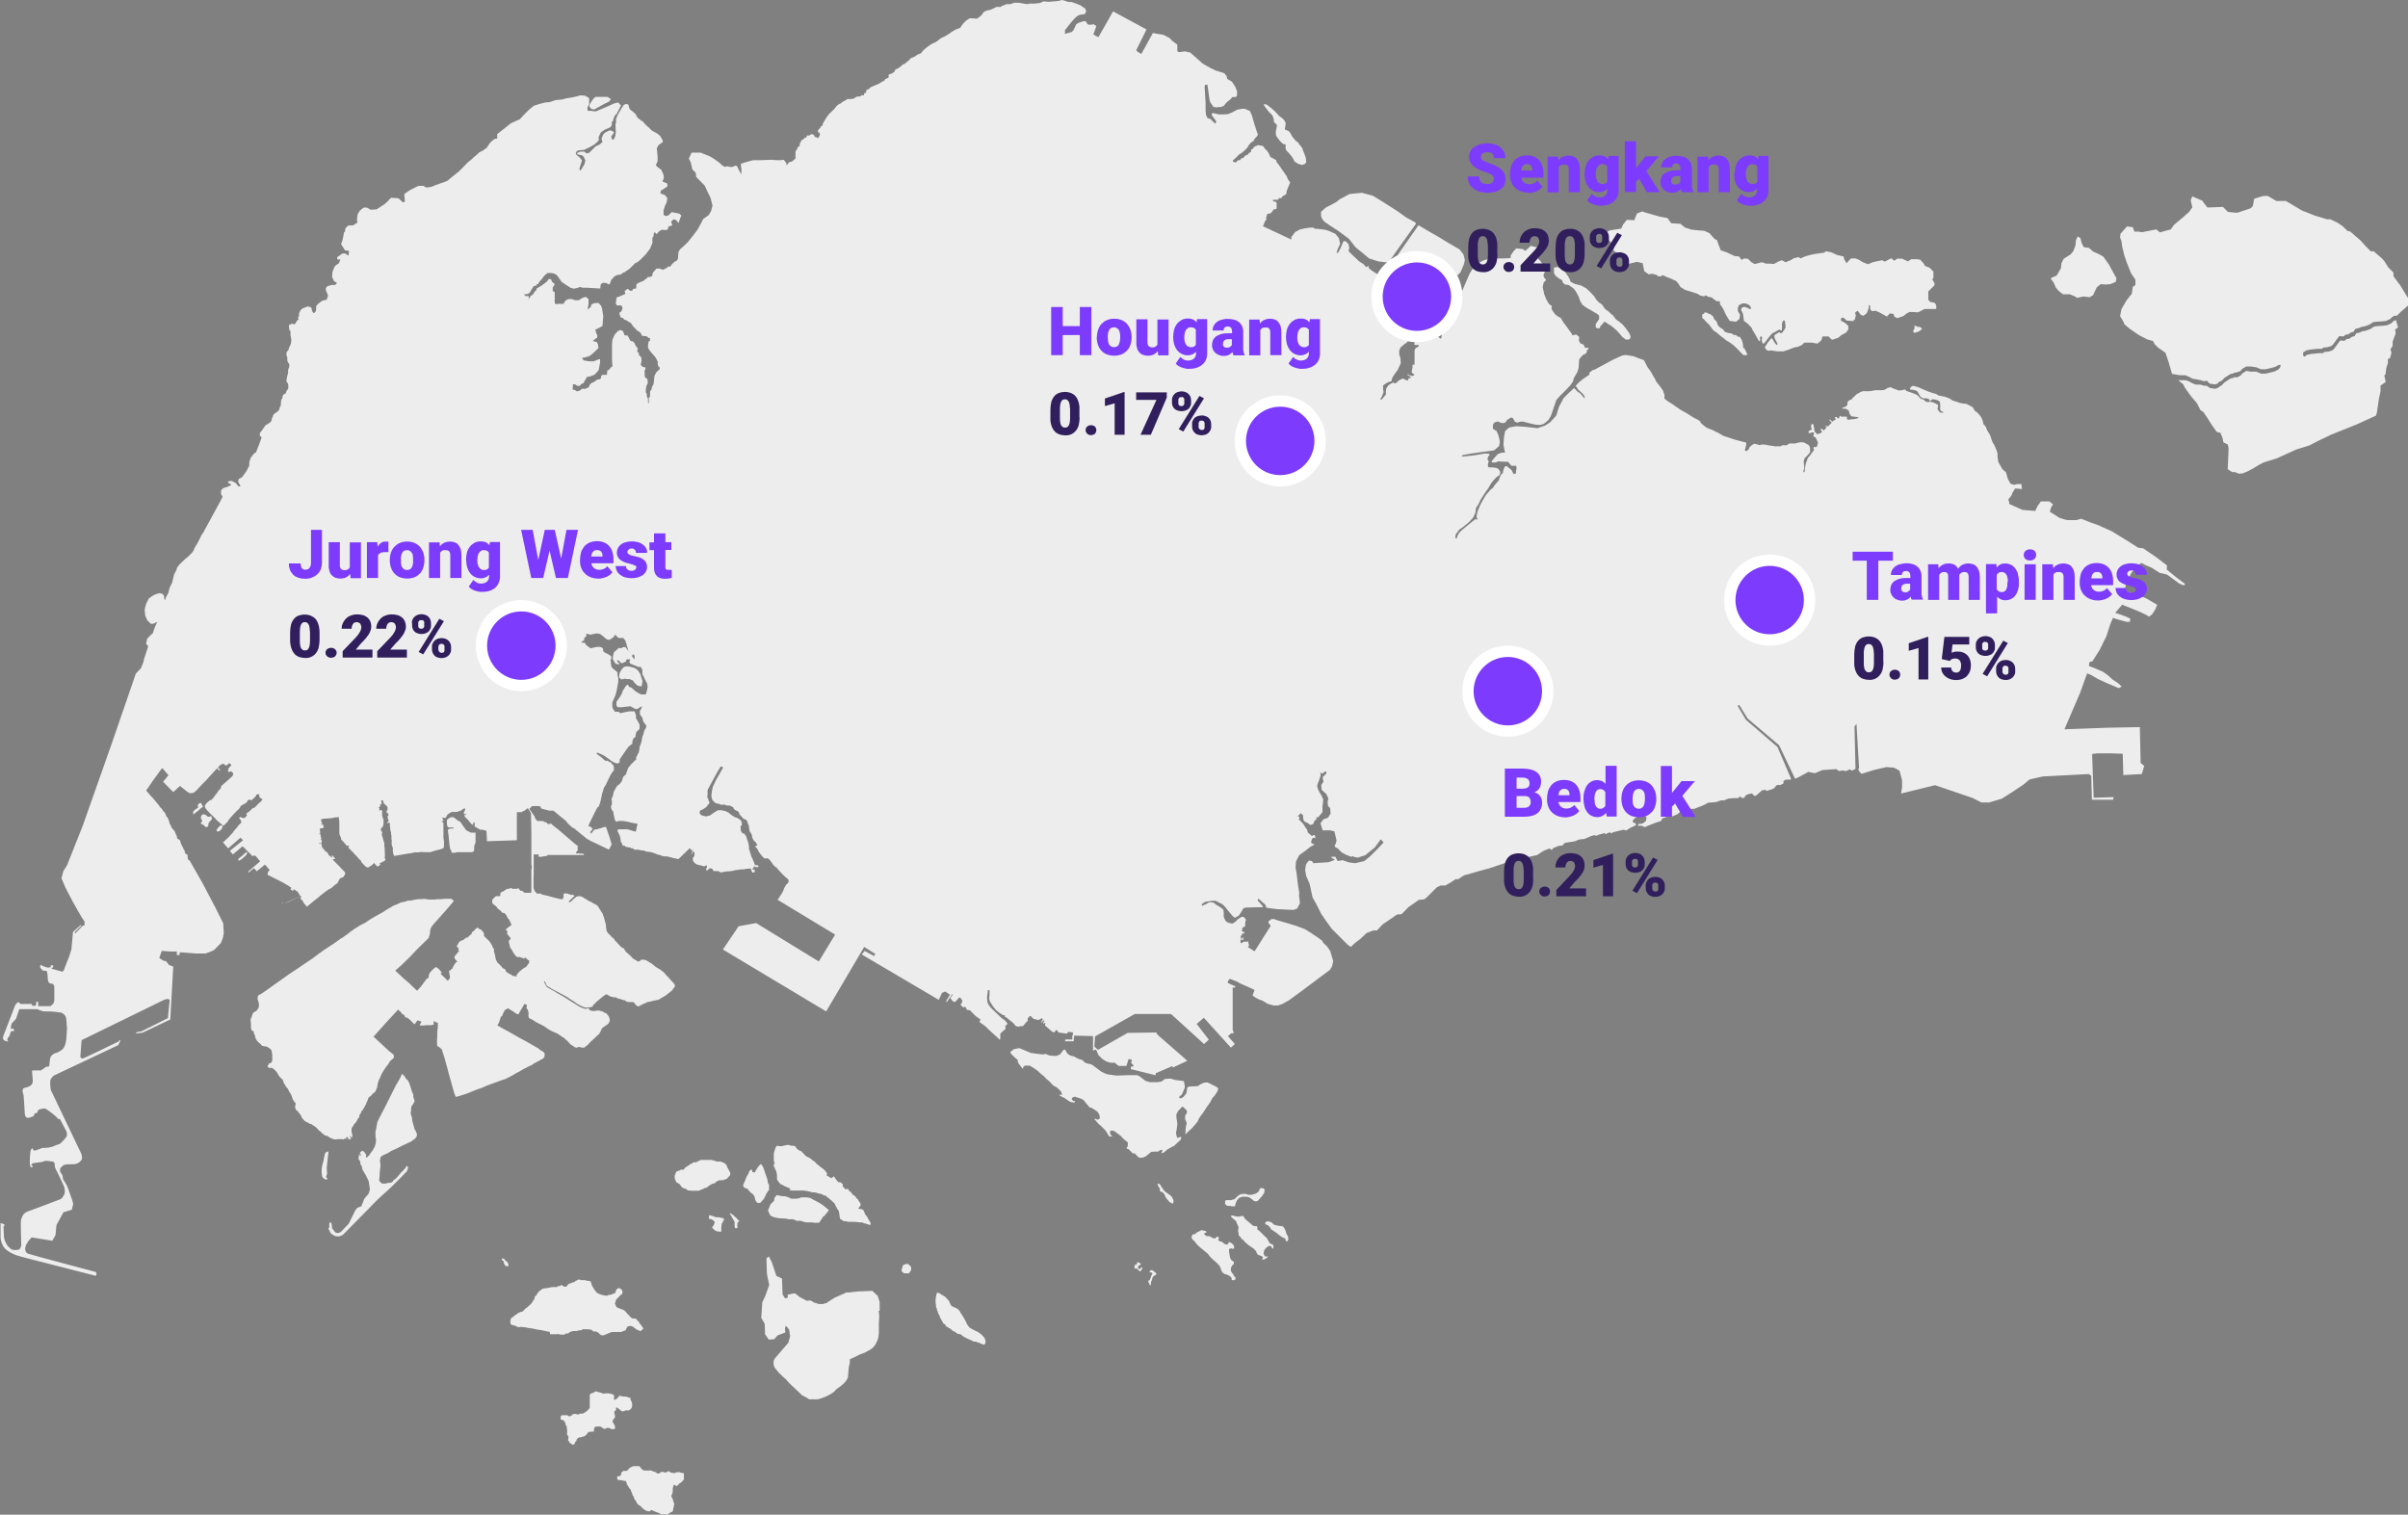 <?xml version="1.0" encoding="UTF-8"?>
<svg id="Layer_1" data-name="Layer 1" xmlns="http://www.w3.org/2000/svg" version="1.1" viewBox="0 0 1210.2 761.3">
  <rect x="0" y="0" width="1210.2" height="761.3" fill="#808080" stroke="none"/>
  <defs>
    <style>
      .cls-1 {
        fill: #7d3bfd;
      }

      .cls-1, .cls-2, .cls-3, .cls-4 {
        stroke-width: 0px;
      }

      .cls-2 {
        fill: #ededed;
      }

      .cls-3 {
        fill: #301f5c;
      }

      .cls-4 {
        fill: #fff;
      }
    </style>
  </defs>
  <g id="singapre">
    <path class="cls-2" d="M368.5,610.7l-1.6-1h-.1v.4l.4.6.5.7.3.7.6,1,.6,1v2.6l.3.5.2.2.9-.2v-2.5l.9-1-1.1-1.2-1.8-1.7ZM163.9,591.6c-.1-.3.5-1.4.5-1.8s-.2-2.3-.2-2.8.9-8.3.9-8.3c-.6.1-1.1.4-1.6.7-.3.8-.5,1.6-.6,2.4-.2,1.4-.6,2.8-1,4.2-.4,1.9-.3,3.8.1,5.6.5.6,1.1,1.1,1.9,1.3.5,0,.6-.4.6-.7s-.5-.2-.6-.5h0ZM208.4,567.7l-.6-2.2-.6-2.2-.2-1.8-.4-1-.2-.9.2-1.5v-1.1c0,0,.2-.9.2-.9l.4-.6.6-.9.6-1.2-.3-.9-.4-1.3v-1.2c-.1,0-.6-1.2-.6-1.2l-1.4-4.4-.8-1.5-.9-.7-.4-.9-1.4-1.5-.4.3-.5,1.4-2.5,4.3-2.7,5.4-3,6-2.6,5-.9,1.9-.5,3-.4,1.7v2.2l.3,2.1-.2,1.7-.5,1.6-1,1.8-1,1.3-.8,1.2-1.3,1.2-.2-.3v-1.3c-.1,0-.7-1-.7-1l-.9-.9h-.4c0,0-1.1.9-1.1.9v.2l.2.4.2.5v.4c.1,0,.1.2.1.2h-.2l-.2-.2-.3-.4-.2-.3v-.3h-.1c0-.1,0,0,0,0v1.3c0,0-.2.6-.2.6v.9c0,0,.4.5.4.5l.5.8v.6c0,0,0,.5,0,.5l.5.8.3.6v.5h0l.4,1.2,1.6,2.7,1.4,2.9.6,3.9v.2c0,0-.6,2.1-.6,2.1l-2.2,2.6-1.5,3.8-2.1.8-1,1.4-3.2,6.5-4,4.2-1.4.6-1.3-.3-1.7-2.1-.2-1.9-.4-1.2-.8.4v2.2c.1,0-.5.5-.5.5l1.3,2.6,2.1,1.3,2,.2,1.9-.8,17.4-17.7.3-.3,5.5-5h0l1.3-1.2,4.8-4.8,2.8-2.9.5-1.1.2-1.1-.5-.5h-.4l-.2.4v.4l-.5.4-.5.5-.3.5-.8.7-.9,1-.8,1-1.3,1.4-1,.7-.4.4-.2.5-.6.3-.5.2h-.9c0,.1-.9.2-.9.2l-.7.2h-1c0,0-.6,0-.6,0l-.6-.4-.4-.4-.5-.7v-.8l.2-1.5v-1.3l.2-2.1.2-1.7v-1.3c-.1,0-.3-1.1-.3-1.1l.4-2.1,1.3-.9,2.3-1,1.7-1.1,3.1-1.4,1.9-1,3-1.4,2.1-1,2-1.5.8-1.2v-1.2c0,0-.7-1.6-.7-1.6ZM310.5,707.7l.9.7,1,.9h1c0,0,1-.4,1-.4h.7c0,0,1,0,1,0l1-.8.4-.7.2-.8v-1.1l-.3-1-.5-1v-.8c-.1,0-1.4-.5-1.4-.5l-.7-.2-2.2-.2-1.4-.3-.4.7-.8.8-1.2.7-.2-.3v-.4c0,0,0-1.7,0-1.7l-.9-.6-1-.2-.8-.2h-1.5l-1,.2-1.5-.5-1.4-.4-1.3-.3-.9.7-.9.2-1,.7v6.8c-.1,0-.6.6-.6.6l-.6.7-.8.6-.6.4-.9.5h-1.4l-1,.5-1.1-.3h-1.6c0,0-.2.7-.2.7h-.5c0,0-.4.3-.4.3l-.3.3-.5-.2-.8-.5h-2.7c0,0-.5.3-.5.3l-.2,1.6.2.3.8.2.6.2.5.8.4.6v.7l.6.9v.7c.1,0,.2.9.2.9v1.2c0,0,0,1.5,0,1.5l.7.7-.2,2.3.5.2.4,1h.5c0,0,.8.8.8.8l.7-.2.3-.3.5-1.1.5-.3v-.6l.5-.7.9-.6h.9c0,0,.8-.3.8-.3l.9-.2.9-.7.6-.8.6-.7,2.7-.2v-1.2l.2-.7.8-.6h1.9l.8.2,1,.8.8.2,1-.5h1.1c0,0,.6.3.6.3l1,.4,1.4-.3v-1.1c0,0-.5-1.2-.5-1.2l-.7-1v-.8l.3-.5.9-1.2v-.8l-.4-1.3v-.8c0,0,.4-.2.4-.2l.5-.5v-1.3h.4c0,0,.6.5.6.5ZM254.5,634l-.7-.6-.5-.8h-1.1v.5c0,0,.3.4.3.4l.6.4.2,1,.4,1,1,.6.8-.2v-1c0,0-.4-.8-.4-.8l-.5-.5ZM366.9,609.7h.1c0,0-.1,0-.1,0ZM123.7,428.4l-.5.3-.9.9-.9.8-1.1.8s-.6.6-.6.8.3.6.3.6c0,0,1-.5,1.2-.6.4-.2.7-.5,1-.8.1-.1,1.1-1,1.1-1l.6-.7.3-.7v-.4c-.1,0-.5-.1-.5-.1ZM342.5,740.3l-.5-.2-.7-.2h-.7l-.4.2h-.7c0,.1-.6.3-.6.3h-.5l-.4-.2h-.8l-.3-.3-.6-.2-.2-.4-.4.2-.2.3h-.4l-.5.3h-.7l-.5-.3h-1.2c0,.1-.2.2-.2.2l-.4.4-.8.2h-.6l-.3-.5-.5-.2-.7-.3h-.5c0-.1-.7-.5-.7-.5h-3.7l-.6-.2-.7-.5-.5-.7-.7-.8h-3l-.7.3-.6.3-.7.4-.4.5-.6.7-.6.2h-.6c0-.1-.7,0-.7,0l-.8.5-.4.5v.8c0,0-.5.7-.5.7l-.8.2h-.7v1.5s.6.4.6.4h1.2c0,.1.8.2.8.2l1,.2h.6c0-.1.2.4.2.4l.4.6v.8l.4.4.5.8.3.6.7.7.2.7.3.7.4.8v.6c.1,0,.8,1,.8,1v.7s.5.7.5.7l.5.6.3.7.7,1.1.8.4.4.3.5.5.7.7.8.7,1,.5.9.3h1l.3-.4v-.3c.1,0,.7.2.7.2l.5.2.7.3,1.5.6,1,.4.9.5h2.1c0,.1,1.1.1,1.1.1l.6-.4.3-.2.4-.4.7-.2.7-.5v-.5l.2-.9.2-1,.2-.6v-.7c.1,0-.2-.5-.2-.5l-.2-.9-.3-.8-.3-.8-.4-.6v-.6c0,0,.4-.4.4-.4v-.6l.3-.7v-2s.3-.8.3-.8v-.4s.3-.4.3-.4h.4c0,.1.3.3.3.3l.6.3h.3c0-.1.3-.5.3-.5l.5-.3.2-.4.4-.2.3-.2.3-.3.7-.5.3-.6.4-.3v-3.1c-.1,0-.5-.1-.5-.1ZM367.1,590.2l-.2-1-.5-.9-.8-1.5-.6-1.4-.8-.7-1.2-.6-.9-.3h-1.8l-1.2-.4-1.6-.4h-1.6s-2.4,0-2.4,0h-1.3l-.9.4-.9.5-.6.3h-1.4l-.6.6-.9.3-1,.8-.9.5-.7.5-.7,1h-1.6c0,0-.3.4-.3.4l-.9.2-.9.4-.4.9-.4,1v1.6c.1,0,.4.8.4.8l.3.9.8.5.9.5,1.1,1.5.8.6,1.2.3,1.1.8,2.2.2h3.3l.6-.3.9-.4.7-.2.8-.5,1-.2.6-.5.9-.7,1.3-.7.6-.2.8-.2.5-.6.7-.4,1-.4h1.7c0,0,.8-.3.8-.3l1.2-.4.4-.5.4-.5.6-.5.3-.8ZM361.6,611.8h-1.7l-1.7-.6-1.7-.5h0v.2l-.2.5v1.2l1.2.2,1.2.7.5,1-.6,1.5-.8.9,1.2,1.3,1.3.7,2.2.2v-2.2c0,0,.2-1.7.2-1.7l1.2-2.2-.3-.7-2-.4ZM284,670.3h1l.8-.3.4-.4,1.1-.4.8-.2h1.6l.8-.2,1-.2h.7l.6-.5h2.4l1.8.2.7.4.5.5h1.2l1.2.5,1.3,1.3,1.3.2,3.7-1.5.7-.2h4.5c0-.1,2.2-.8,2.2-.8l1-1.9,1.4-.4,1.4.4,1.6,1.3,2.2,1,1.5-1.4-1.5-2.1-.6-.5v-.6c0,0-.7-.5-.7-.5l-1-1.2-2-.2-.9-.8-.8-.9-.7-.7-.7-.9-.9-.8-1.3-.5-1.8-.7-.7-.4-.8-1.8.4-.8.2-1,2.2-2.3,1-.8v-1.2c0,0-.4-.9-.4-.9l-1.4-.8-1.3.9-.5,1.8h-.4l-.9.4-1.1.4h-.8c0,0-1,.5-1,.5l-1.8-.3-1.5-.4-1.7-.8-1.4-1.8-1.1-1.9-.6-1.9-.5-.4h-1.1l-1.3-.4h-2c0,0-.8-.3-.8-.3h-.4c0,0-1,.5-1,.5l-.5.2-.5.5-1.3.4-.9.4h-.4l-.6.4-1,1.2h-.7c0,0-.7-.2-.7-.2l-1.1-.7-.7.6h-.8l-.8.5h-1.2c0,0-1,0-1,0l-1.6.3-1.5.3h-.8c0,0-1.1.3-1.1.3l-.9.7-.4.3-.7.5-.4.7-.8,1.2-.7.6v.9c-.1,0-.9,1.3-.9,1.3l-.6,1-1,1-.8.7-1.4,1.1-1.5,1.5h-.6c0,0-1.6.7-1.6.7l-.6.6-.6.2-1.1,1-1.2.8-.3,1.4v1.2l.6.7,1.1.2,1.1.4.7.4.9.2.9-.2,2.6.3,1.3.3,1.7.2,1.5.3,1.3.3,1.6.2,1,.2,2.7.6h.7l.3,1.3h2.8c0,0,1.4-.1,1.4-.1l.8.3h2.3ZM877.1,175.5l-1.1-.9v-1.4l-.5-2-1-1.8-1.3-.3-.7-.7h-1c0-.1-1.3-.8-1.3-.8l-1.8-.3-1.5-.5-1.1-1.4-1.2-.7-1.2-1.1-.4-1.2-.3-.8-1.3-1.3-.3-1.1-.5-.4-1.1-1h-.7c0-.1-.8-.6-.8-.6l-1.3-.2-.3.6-.9.5v1.7l.9.7,1.3,1.5,1.3,1.2,1.1,1.5.7,1,.9.8.9.5,1,.9,1.7,1.4,1.1.8,1,.9,1.4.8,1.2.8,1.3,1,1.5,1.4,2.1,2.2,1.3,1.3h1.8v-.8l-.5-1-.7-1.3ZM961.6,166v.9l.7.4,1.8-.6,1-.6.9-.8-.6-.7-.8-.3h-.8l-.8-.5h-.8c0,0-.2.4-.2.4l.3.6-.2.5-.5.7ZM810.2,122.6l.8,1.6v1.8c0,0,1.1.7,1.1.7l1.9,1,1.9,2.9,1,1.7,1.2.5,1.7-.5,2.9-.7,2.9.7.2,1.2.6,2.9,1,.6,1.2.9,1.6-.3,2.2.5.9.7,1.1.2,1.2-.7,2.2,1,1.7.6.8.4,2,.9.5.5.5.6,1.3,2,2.5,1.5,2.8.8,3.3,1.1,1.2.8,2,.5.7-.6,1.5.8,1.7.3.5.5,1.8,1.3,1.8.2v1.4c0,0,.7.9.7.9l1.2,2,1.2,2.6,1.8,2.9,3.2.4,1.7-1.4.3-2.1-1.1-1.9v-1.5l.5-1.4,1.8-.9h1.6c0-.1,2.1,1,2.1,1l.7,1.5-.7.4-1.1-.7-1.7-.5-1.3.5-.3,1.1.7,1.3.4,1.3.3,2.8,2.2,1.7,1.9,2.1.2.8.8,1.2,1.3,2.3,1.2,2.1.7-.2-.2-1.5.5-.8.6.6-.2,1.5.4,1.6h.8l1.1-1.4,1.3-1.7,1.7-2,1.7-.8,1.8-1.1.7.4h.6c0,.1.1-1.6.1-1.6v-2.1c.1,0,.6-1.2.6-1.2h.8c0,.1.3,2.2.3,2.2v1.5c0,0-.8,1.3-.8,1.3l-.9,1.2-.7.2-.8-.6-.3.3-1.5.9-.6.6.2,1.3,1.5,2.9-.5.5-.9-1-1.3-2.2-.5-.2-1.7,2.1-1.6,2.5,1,1.4,1.2.3.8-.2,3.3.5h3l2.6-.8,3-1.2,1.8-.3,2-.9,1.2-1.2h3.8c0,.1,2.8.5,2.8.5l2-1.7.5-1.9h3.1c0,.1,1.7,1.7,1.7,1.7l3.1-1,1.8-1.5,2-1,1.3-1.6v-1.9c0,0-1.6-1.5-1.6-1.5l-2.1-1.1v-1c-.1,0,.6-.5.6-.5h.7c0-.1,1.5,1.4,1.5,1.4l3.2.3,1-.8.5-2.2-.3-.7v-.7l1.2-.8.6.7.9,1.3,1.4.5,1.5-1.1.7-1.3.2-.9.3-.6v-1.5c.1,0,.7.4.7.4v1.8c0,0,.9.9.9.9l1.7-.2h.2l2,.9,3.6,2,1.5-1.6,1.9.3.3,1.3,1.5.8,3-1,1.8-1.4,1.4-.7h1.7l2.3.2,1.3-.5,2.2-1.2h2.6c0,0,3.3,0,3.3,0v-1.8c.1,0-.8-1.3-.8-1.3l-1.3-.3h-.7l-1.2-1.2v-4.2l3.1-3.1v-1.2l-1.1-1.7.6-.9v-3c.1,0-1.9-2-1.9-2l-2.4-1-.6-1.2-1.8-1.9-1.7-.2h-2.8c0,0-1.6,1.1-1.6,1.1l-3-1.4h-2.4l-1.4,1h-.2l-1.4-1.2-3.3,1.7-1.2-.7-2.6.5-2.2.5-2.4,1-2.6-1-1.9-1.2-1.7-.7h-2.4l-2.2,2.4-1-1.7-.5-1.7-3.1-.7-3.1-1.4-2.6-.5-1,.7-5,.7-2.9.7-1.7.5-2.2,1-1-.7-2.6.7-1,.7-2.9,1.2-1.9-1-1.4.5-2.6,1.4-2.2-.2h-1.7l-2.2-.7-2.6.7-1,.2-1.7-1-1.6-1.6-1.9-.2-1.4.7-1.2-1.7-2.2-.2-4.1-1.9-2.9-1-1.2-3.1-.7-2-1.2-.6-2.6-2.9-2.6-1.2-2.9-.2-3.6-.4-3.1-1-2.4-1.9-4.6-.3-1.9-2.6-3.8-.7-6.7-1.9-2.2-.7-2.6,1-1.4,3.4-3.7-.2-1.9,2.4-.9,2-5.8.9-1.7,1v2.9l1.4,1.2,1.7,1.6ZM781.7,138.5l1.3,1.1,1.1.7.9.4.5,1.4,1,.9,1.8.2.9.6,1.4,1,.6.6.6.8.8,1.4.8,1.5.7,2.1,1.2,2,1.9,1.4,1.8,1,2.2,1.3,2,1.2.5.8v1.4c0,0-.9,1.4-.9,1.4l-.8,1.1v1.8l.9.4h1c0,0,.4-1,.4-1l1.1-1.2.8-1h.6l1.5,1.1,1.2.7,1.3,1,2.1,1.9,2.4,2.8,1.8,1.4h1.2l.9-.4.3-1.2-.7-1.7-1.8-2.5-1.7-2-1.5-1.2-1.7-1.2-1.4-1.9-1.2-1-1.4-1.3-1-.6-1.1-1.3-.9-1.4-1.4-.9-1.3-1.3-1.3-2-1.9-2-2-1.9-2.6-1.4-3.2-.8-2.1-1.1-.5-1.5-1.5-2.4-.9-1.1-1.2-1.2-2.4-1.2-1.8.3v2.8c0,0,.7,1.2.7,1.2ZM296.6,54.1l.7.7,1.4.2,2.3-1.3,2.9-1.6,1.9-.9,1-.9v-.7c-.1,0-1.5-.9-1.5-.9h-5.9c0,0-.7.4-.7.4l-1.4,1.8-1.1,1.9v.5c0,0,.4.9.4.9ZM1033.2,144.5l1.3,1.6,2.3,1.8h3.4l2.2.9,1.6.9,3.1-.7,3.1.4,1.8-1.1.7-1.6,1.1-2.3,2-1.6,2.5.2,2.3-.2,2.7-1.1.4-1.8-1.1-2-1.3-2.3-1.3-2.5-2.9-4.1-2.3-1.3-2.9-1.3-2-1.8-2.7-.4-1.1-2.3-.5-2.2-1.4-.9-.9,2-.2,2.5-1.1,2.9-1.3,1.6-2.2,1.4-1.4.9-1.1,2.3-.2,2.3-1.1,2-1.1,1.8-1.6.7-1.4.7,1.6,2.3.9,2.1ZM636,54l1.7,2.2,1.8,1.8.7,2.1v1.1c0,0,1.6,1.7,1.6,1.7l-.3,1.8-.3,1.3v1.3c0,0,.2,1,.2,1l1.8,2.5,1.8,1.7h1.1c0,0,0,2.1,0,2.1l.3.9,1.4,1.5,1.2,1.4,1,1.5.6,1.3,1.7,1.1,1.9.6,1.3-.3,1-1-.2-2.1-.6-1.8-.9-2.2-.3-1.1-1.8-2.2-.2-.6-.8-.4-.9-.9-1.4-1.7-.7-1.4-1-1.3-.8-.3-1.2-.6.2-1.2.3-1.8-.7-1.5-1.2-1.2-1.4-1-1.1-1.2-1.1-1.2-1.6-1.4-2.3-1.8-1.5-.5v.7c0,0,.6,1,.6,1ZM700,132.5l2.4,1,1.9.4,1.3.3,1.8.3,4.4,3.5.7-.3,3.7.5,10.4.9,4.3.6,3-2.6,1.8-4.2.5-2.2-.7-2.8-1.9-2.5-7-4.1-3.7-2.3-5.3-3-4.7-2.8-13.5,19.3h.5ZM296.2,52.8h0c0,0,0,0,0,0ZM666,111.7l2.5,1.7,4.3,2.8,5.1,3.8,3.4,4.3,3.2,2.6,3.6,3,4.7,1.5,5.1.6,2.1-3.2,5.1-7.2,6.6-9.2-.4-.6-4.7-2.6-4.2-3-6.2-4-6.2-3.8-5.5-1.5-6.2.6-4.9,2.6-1.9,1.5-5.3,2.8-2.3,2.1v1.9l.6,1.7,1.5,1.7ZM98.1,406.8l-1,1.1v.7c-.1,0,.1.8.1.8l1.2-1,1.3-1,1.2-1.1.7-.5.6-.5-.5-.2-.2-.8-.6-.8-.8.3-.8,1,.3.7v.4c0,0-1.6,1.1-1.6,1.1ZM1089.1,284.2l-5.8-4.4-6.2-4.2-2.5-.3-5.3-3.4-8-4.9-6.7-3-4.2-1.5-4.5-1.8-2.2.7h-4.8c0,.1-3.8-1.1-3.8-1.1l-4.9-3.1.6-2.1,1-1.6-1.9-1.5h-4.2c0,.1-1.8,2.5-1.8,2.5l-1,2.3-6.4-.5-6.7-3v-.8c0,0-.5-1.5-.5-1.5l1.5-1.8.8-1.9,1.2-1.8,3.4.3-.3-2.5h-2.1l-1.6.4-1.8-.6-1.3-2.4-1-3.4-1.7-1.4-2.1-3.7h0l-.4-2.6v-1.7l-.4-1.4-.6-1.4-.7-1.6-.7-1-.5-1.3-.6-1.9-.5-1.1-1.2-1.9-.7-1.8-1.2-1.4-.4-1.8-.7-1.6-1-1.3-.9-1-1.4-1-.5-1-.5-.8-.9-.4-.3-.2-1.3-.7-.5-.3-1.9-.2-1.6-.3-1.9-.7-1.5-.4-1.7-1.1-2.3-.9-3.2-.6-1.3-.8-2.1-.6-2-.7-1.7-.7-1.6-.7-1.6-.7-2.1-.6h-.8c0,0-.8.6-.8.6l-.4.8.3.5h1.2l.8.2,1.2.4.5.6.4.9.5.6.3.8.7.4.7.4h1.7c0,0,.8.2.8.2l.7.4v.6l.2.2.6-.4.5-.5h1c0,0,1.9.5,1.9.5l1.1.8v.9c.1,0,.1.9.1.9v1.1c-.1,0,0,1.1,0,1.1l.7.8,1.1.3-.5.3h-1.3c0-.1-.9-1-.9-1l-.5-.9.3-1.2v-.8c.1,0-1.1-.6-1.1-.6l-1.2-.6-1.6-.4-1.2.2h0l-1.2-.3-.7-.8-1.6-.6-.9-.8-.4-.6-.7-.5-1.3-.6-1.3-.5-1.5-.5-1.3-.5-.7-.7-1,.3-1.2.2h-1.1l-.9-.4-1.2-.4-.9-.4-.8-.4-1.4.3-.8.5-1.1.6h-.9c0,.1,0,.1,0,.1h-1.8c0,0,.2,0,.2,0h-2l-1.3.3-1.2.2h-1c0,.1-1.7,0-1.7,0h-.9l-1.3.4-.7.5-.6.3-.7.4-.9.9-.8.7-.6.6v.2l-.5.4h-.6c0,.1-.6.5-.6.5l-.5.6v.5c-.1,0-.1,1-.1,1l-.6.6-.7.4-1,.3-.2.2v.3c.1,0,.8,0,.8,0h.6l.7.2.2.2.7.3.3.4.2,1.1.5,1,.6.6.8.2h.7c0,.1,1,.2,1,.2h1l-.2.5-.8.3-1.5.3h-.9c0,0-1.2.2-1.2.2h-.8l-.2-.2-.3-.5.2-.4-.3-.4h-1.8c0,0-1,0-1,0h0l-.2-.4h-.5v.4c.1,0,0,.4,0,.4l-.9.6h0l-.5-.9-1,.2.5,1.1-1.8,1.1h0l-1.1-1.1-.4.2,1.3,1.5-.6.5-.5.5-.8.8h0l-.7-.2h-.4c0-.1-.3.2-.3.2l.8.4-.2.2-.5.6-.8.8h0l-.6-.4-.6-.5h-.2c0,.1-.2.7-.2.7l.7.7-.3.6-.9.5-1.3.3h0l-.5-.6-.6-.6-.3-.9v-.7l-.3-1v-.9c.1,0-.8-.5-.8-.5l-.4.4v.6c-.1,0-.1.7-.1.7l.3.7v.5c.1,0-.9.4-.9.4l-.7.5v.7l.7.2,1.2-.4h.7c0-.1.2.3.2.3l-.4,1.5.5.5.6.2.3.4.2.6.7,1.4v.7l-.3.8v.6c-.1,0-.7.4-.7.4h-.6c0,.1,0,.1,0,.1l-.3-.2h-.2v.3c0,0-.2.5-.2.5l.5.6-.9,1.2-1.3,1.8-1,1.1-.5,1.4-.6,1.5-.4,2.6v1.3c0,0-.9.6-.9.6h0l.6-2.2-.3-3.3.4-1.7,1.1-1,1.7-2v-2.4c0,0-.4-.8-.4-.8l-.5-.6-.7-.3-.5-.3-.7-.4-.7-.2h-.7c0-.1-.9,0-.9,0l-1.4.3-1.1.3h-3c0,.1-.5.4-.5.4l-.2.3-.7.2h-.9c0-.1-1.2,0-1.2,0l-.3.3-.5.2h-3.1c0-.1-2.4-.4-2.4-.4l-1.5-.3-1.1-.2h-1.2c0,0-1.1.3-1.1.3h0l-1.5-.4-1.3-.3-1.1.7-1.1.9-.6,1.2-.9.9h0l-1-.2.7-3v-1.1c0,0-1-.2-1-.2l-1.9-.5-2.3-.6-2.5-.8-1.8-.6-1.8-.6h-.2c0-.1-.1-.1-.1-.1l-2.2-1.3-3-1.5-3.2-1.3-1.9-1.5-1.1-1v-.6c-.1,0-.5-.3-.5-.3l-1.1-.7-1.8-.9-1.9-1.2-1.9-1.2-2.4-1.3-2.1-1.4-.3-.2-1.8-1.3-2.7-1.7-1.6-1.3v-2c-.1,0-.7-1.9-.7-1.9l-1.2-1.8-2.2-2.8-1-2-.4-.6-1.4-2.5-1.6-2.2-1.8-3.5-2.8-1-2.5-1-4-.6-1.7.3-4.6,2.1-7.6,4.1-1.8,1h-.6c0,.1-1.8,1.3-1.8,1.3v1.1c0,0-3.4,2.3-3.4,2.3l-1.8,1.5-1.7,1.8,1.5,2.2,1.9,1.6,1.1,1.5v1.1h0l-.6-.7-1.6-1.9-1.3-.8-1.8-1.9-2.9,2.7-2.4,2.4-2.3,4.4-1.4,4.4-3,3.3-2.6,1.7-3.8,1.3h0l-2.6-.3-3.6-.4-4.5-.3-3.6.7-2,1.8-.5,2.8-.3,4,.4,2.2.4,1.8h-1.7c0,.1-1.8.6-1.8.6l-1.5,1.6-1.7,2.1v.6h2l1.2-.5h0l3.9.2h1.1l1.7,2h2.4c0,.1.2,1.3.2,1.3l-.3,1.3v1.2c0,0-1.2.4-1.2.4h0l-1-2-1.2-1-1.3-1.1-.9.3-.7,1.5-.3,1.7-1.1,1.1-1,2.7-1.4,1.6-.9,1.1-.5.9-1.4,1.1-2.3,2.7-1.3,2.2-1.5,2.7-1.4,3.5-.4,2v.8c0,0,.7.9.7.9h-1.5c0,.1-2.2,1.8-2.2,1.8l-2.8,2.3-2,1.7-1,1-.8,1.5-.2.9-.6.5h0l-.3-.5.2-1.6,1.8-2.4,2.1-1.5,2.9-2.4,1.9-2.1,1.2-2.5.3-2.4,1.3-2,1-2.2,2.5-3.8,1.5-2.1,1.1-2,1.2-1.6,1.6-1.7,1.8-1.3.2-1.5-1-1.5-1.2-.5-1.8-.2h-1.4c0,.1-.8-.2-.8-.2v-1.6c0,0,.4-1.2.4-1.2l-.7-1.2.5-1.3.7-.8-.3-.5-2-.2-5.2.9-3.4.4-3,.3h0v-.7c0,0,4.8-.9,4.8-.9l11-1.5.6-.3,2.2-1.9.4-2.2-.6-2.8-1-2.5-1.9-1.2v-2.1c.1,0,.8-1.1.8-1.1l1.7-.5h0l1.7.8h1.4c0,0,.8-.4.8-.4l.7-1.2.8-.4,1.3-.8h0l.9.4.9,1.7,1.2.5,1.7-.5h1.3l2.6.7,3.5.8,2.4.2,1.9-.6,2.2-1.8,1.3-2.1,1.4-4,1.4-4.1,1.8-2,2.5-2.5,2.5-2.6,1.5-2.1.5-1.8,1.8-3.1.6-2.1.2-3.5.2-.9,1.1-1.3.9-.9,1.1-.4.6-.9v-.8c0,0,.8-.6.8-.6v-.7h-1.7c0-.1-.7-1.6-.7-1.6l-1.6-.6-.8-1.4.2-1.8-1.5-1.3-1.3.3h-1l.2-.4-2.5-3.5-1.9-2.5-1.3-2.2-1.5-.8-1.4-1.1-1.4-2-.4-.9.2-1.2-1.5-1.1-1.3-2.3-1-2.5-.8-3.6.5-2.3.9-.9.3-.5-1.1-1.3-.2-1.1.7-1.6-.6-2.1-.5-1.6-1-1.5-1.6-1.7-.5-.5,1.2-.9.3-1.1,1.1-.9-.3-1.3-.8-.6-1.6-.2-1.6-.3-1.1-.4-1.5,1.4-.9.8-.5.4h0l-1.1-.9-1.8-.2-1.5-.2-1.4,1.4-1,1.5-.5.7v1.3l-3.6.2h-6.4l-3.5.9-3.1,1.6-2,1.9-2,3.2-1.7,3.9-2.5,5.9-2.2,4.3-2.2,2.5-1.6,1.5-.3.7.8,1v1.3c0,0-.6,1.9-.6,1.9l-.7,1.2-.8,2.4-.6,1.1-1.1,1.2-1.1.6v.5l.6.8-.2,1.5-.5.4h0l-1-.9-1.4-.9-2,.4h0l-1.3-.2-1.5-.4-1.3-.3h-.8c0,0-1.2.6-1.2.6h-1.3c0,0-.3.6-.3.6v.6c0,0,1,.2,1,.2v.6c0,0-.4.4-.4.4l-1.3.4-.4,1.8.7.3h1.7l-.3.9-1.3.6-.6,1.2v7.2h-.9c0,.1-.2.7-.2.7l.2.4-.5,2v.9c0,0,.7.5.7.5l.7.5-.9.7h0l-1.7-.4-.8-.6-.2.4,1.5.9.3.7h-1.1l-.5,1.3h0l-1.2-.4-1.3-.7-2,1-1.5,1.4h-.9l-.4-.4-2.3,1.3-1.2,1.7-.2,1.2v1.9c0,0-1.4,1.7-1.4,1.7l-.9,1h0l-.5-.5.7-1,.9-2.3v-.5l-.2-1v-2l1.6-1.1,1.5-.7,1.1-.3.4-1.7,1-1.6,1.8-2.5,1.5-3.3-.2-2.6-.6-1.8v-2l.7-1.5,2-1.7,1.2-.8.5-1.2-.4-1.1-.4-.8v-.9c0,0,.7-1.2.7-1.2l1.3-.4.8-.9.6-1.1,1.8-1.1,1.6-.7,1.8-.8,1-1,.8-.6,1.2-.4,2.5-2.1,1.2-1.6,1.6-1.9,3.1-3.3,1.6-1.7,1.1-2.3v-2.3l-.6-1.5-1.7-.5-3-.3-3.8-.5-3.3-.3-3.2-.8-2.6-.9-2-.9-2.1-1.6-2.3-1.5-.7-.8-2.9-.3h-2.6l-2.2.5-.5.3-.4.9-.4,1-.2,1.1-1.3.2h0l-1.3-.9-1.7-1.1-1.6-1-1.3-1.2v-1c0,0-1.2.7-1.2.7h0l-1.3-1.5-2.3-1.5-3.5-3.3-1.8-1.8.4-1.6-.4-2-1.5-1.4h-1l-1.7,4-1.1,1.9h-.7l.6-1.9,1.2-2.6-.6-2.9-1.8-2.2-3.6-1.6-2-.5-3.5-.4h-1l-1-.6h-1.7c0,0-2.6.4-2.6.4l-2.3.5-2.5,1.3-1.1,1.5-.8,1v1.3c0,0-14.3-6.7-14.3-6.7l.4-.8.5-1.4.5-.8.5-.7-.4-.3.7-2.2,1.5-.2.3-.3.7-.6.2-.5.6-.7h.5l.9-.3v-2.7c0,0-.2-.7-.2-.7l-1.5-.3-.2-.8h2.6c0,0,.4-.8.4-.8h1.3l.3-.7.7-.5,1.4-.8.3-1.8,1.7-4.1-1.2-1.7-.5-1.4-2.6-3.7-1.5-2.2-1-1.2-.3-1.1-1.2-.6-.8-.5-.8-.3-.4-.9-.6-1.3-.7-1-1.2-1.2-.8-1.2-1.5-.3-1.1-.2-.7.4-.7.2-.8.6-.4.8-.8.2v1.1l-1.2.8-.5.8-1.2.3-.6.8-.7.6h-.7l-.7,1h-1c0,0-1.2,1.2-1.2,1.2h0l-1.3-.5-.2-.4,1.7-1.6,1.6-1.6,1.3-.8,1.5-1.3,1.2-1.2.7-1.2.7-.9,1-.9.9-.5.3-.9,1.3-1.4.5-.8-.9-2.6-.9-2.8-1.2-4.2-1-2.3-2.3-1-1.1-.2-2.9.5-3.1,1.6-1.9.7h-1c0,0-1,.1-1,.1h-.7c0,0-.8,0-.8,0h-.8c0,0-1.6-.4-1.6-.4l-1.7-.3-.4.9.9,1.3,1.5,2-.5,1.2h0l-1.4-1.3-1.2-1.2-1.3-.3-.8-1.7-.2-2.2v-3.8l-.5-8.2.2-.8,1.2-.2h0l1.1,7.8.3,1,.2.3,1.4,2.1,1.6.3.9-.2h1l1.6-.5,1.6-1.9,2-1.6.8-1h.8c0,0,1.3-.2,1.3-.2l.3-.8v-2c0,0-.7-1.7-.7-1.7l-.2-.5-1.7-2.6-2.3-1.3-.4-1.6-1.1-1.3-4.4-1.4-2.7-1.3-3.7-2.1-.9-.8-5.4-4.8-2.7-.6-2.9.4h0l-.9-.4v-3.4c-.1,0-2.7-2-2.7-2l-1.2-1.3-3.1-1.6-5.3-.9-5.8,10.5h0l-1.6-.9-1-.9,5.2-10.5-16.8-9.1-4.3,7.6-3.1,5.4h0l-2.5-1.4,1.5-4.2-1.5-1-.9.3h-1.4l-.7-.3-.6-1.2-1-.4-.8.3-2,.6-1.3.9-.6,1.4-.8,1.6-.8.8-3.4.9h0v-1.8c0,0,2.8-3.6,2.8-3.6l2.1-2.4.8-.7.7-.6,1.2-.5,2.3-.3.7-1.1v-.6l-.3-.8-.3-.5-.9-.5-1.2-.9-2.8-1.1-1.8-.6h-1.4c0,0-1.6-.5-1.6-.5L533.8,0l-2.1.5-2,.2-2.6.2h0l-2.7-.2-1.7.8-2.6.3h-1.4c0,0-1.3,0-1.3,0l-.9.3h0l-1.5-.2-2.7-.5h-2.7c0,0-1.8.7-1.8.7h-1.9l-2.1.8-1,.6h-2.1c0,0-.9.5-.9.5l-1.9.9-1,.2-1.3.3-1.4.8-.6,1.1-1.5,1.3-1.2.8h0l-2.2-.2h-1.4l-1.8,1.2-1.7,1.7-1.2,1.9-2.2.8-1.9,1.1-1.7,1.2-2,1.2-1.8.8-1.8,1.4-.8.6-2.2,1-1.8,1.2-2.2,1.8-1.4,1.7-1.8.7-1.2.9-1.1.5-.8.2-.9,1-1.9,1.6-.6.5-.8.2-.8.8-1.3,1-1.7.8-.2.8-1.2,1-1.9.7v1.5c0,0-1.8.8-1.8.8l-.3.7-1.1.5-1.9,1.2-2,.8-2,.9-.8.8-1.4.7v1.2l-.9.2-.3,1.1h-1.1l-.8.6h-1.4l-1.9,1.1-1.6.2h-1.5c0,0-1.1.8-1.1.8l-1,.4-1.2,1-.8.3-1.2.9-1.2,1.6-1.2,1.1-1.7,1.7-.9,1.3-1,1.6-.8,1.3-.5,1.5-.7.2-.2.9-.4.2-.3.2-.2.4-.3.4v.8l.8.3.2,1.1-.6,1.1-.3.6h0l-.8-.5-.9-.2-.3-.7-.5-.5-1-.2-.9.7h-1.3c0,0-.3,1.2-.3,1.2h0l-.7-.2-.7.9-1.2.6v.7c0,0-.5.4-.5.4l-.3,1.8-.9.5-.2.8-.9,1.3v3.6l-1,.8-.8.7-1.4.3-1.2,1.6h0l-.3-1.3-1.2-1.5-1.6.2h-2.1c0,0-2.3-.2-2.3-.2l-5.5.2h-3.8l-1.9.5-2.5.7-1.8.6v1.3c0,0,.2,1.1.2,1.1v2.8c0,0-.1,0-.1,0h0c0,0-1.2-2.1-1.2-2.1l-.6-1.5-.8-.7-.6.2-1.2.5h-1.3c0,0,0,0,0,0l-.9-.3h-.7l-.9.3h0l-1.2-.7-1.8-1.6-2.5-1.8-2-1.2-1.7-.7-3-1.2h-4.5l-1.4,3,1,2,.8,3.5,1.7,1.6.2,2.1,4.3,4.4,1.7,3.7,1.1,2.1,1.1,4.2-.7,2.7-1.2,2.1-2.8,2-1.1,2.2-1.7,3.1-2.2,2.9-2.7,3.4-2,1.9-2,1.8-.7,1.3-.2,2.3v.8c0,0-.6,1.2-.6,1.2l-1,.4-1.4,1.3-1,1.3h-1c0,0-1.1.9-1.1.9l-1.6.7h0l-1.4-.6h-1.8c0,0-1.8,2.1-1.8,2.1l-.3,1.5-.7.5-1.7.2-.2.6-.9.4-.2.3-.8.6-1.3.5-1.3.6-.8.5-.2,2.2-1.6.2-.2.8-1.2.2h0l-.8-.8-.8-.2-.4.6-.7.3v.7l.2.4v.6l-1.2.5-1.9.8-1.2.4-.4,3.1.6.9h2.2c0,0,.6,1.3.6,1.3l-.5,1.6-1.1.8.2,1.1.5,1.3,1.1.2.7.9.9.2,1.2.8,1.2.7,1.1,1.6,2.1,2.2.8.4.9.8.7,1.4,2.3.2.8.7.9.3v1.2c0,0-.7.5-.7.5l-.3,1.8v1.3l.7,1.2,1.3,1.6,1.6,1.8.7,1.2.6,1.2v1.4l.3.9.7.7h0v.7l-.8.7-1,1-.9,1.8-.2,2.2-.2,1.8-.8,1.5-.2,1.1-.8,1.2v2.6l-.6.5v2.9h0c0,0,0,0,0,0l-.4-.3v-2c0,0-.6-1.3-.6-1.3v-1.3c0,0-.5-.6-.5-.6v-1.7l.3-1.7.7-1.3-.2-2-1.3-1.2-.2-3.3h.3c0,0,.2-.8.2-.8l-.2-.8h-1.1c0,0-1.1-1.1-1.1-1.1l.2-.9.2-.9v-1.5l-.5-1.1-.8-.5v-1.1c0,0-.8-.6-.8-.6v-.7c0,0,.3-.8.3-.8l-.5-.8-.7-.8-.3-1-1.1-1.2h-.7l-.6-.4-.5-1.1-.8-1.4h-1.3c0,0,0,0,0,0l-.4-.5-.3-1.1-.6-.8-1.1-.3-1.2.5-.8,1-.6.5-.6,1.2-.7,1.7-.2,2.1v5.2s0,1.3,0,1.3v1.7c0,0,.2,3,.2,3l-1,.8-.8,1.1h-.7c0,0-.3,2.4-.3,2.4h-2.2c0,0-.7.6-.7.6v1c0,0-.7.6-.7.6l-1.5.3-.4.4-1.2.8-.8.3-.9.7-.8,1.6-1.9.8h0l-1.2-.2-1.5,1.1-1.2.3h0l-1.1-.7-1.1-.2.2-2.7h.9l1.2.8h1.5l.3-.7.7-.4.8-.3.3-.9.6-.8.6-1.3,2-.4,1.9-.8.9-.9,1.2-1.4.7-3.8v-1.8l-1.7.6-1.6.6h-2.3c0,0,0,0,0,0l-2.7-.5-.8-1.2,1.8-.3.4-.2,1.3-.3,1.7-1.2.6-.6.8-.7,1.7-1.7-.3-1.9-.6-1.1-1.9-.5.2-.3,2-1.5v-1.1l-.6-1.2-.4-1.6,2.1-1,1.5-.9.4-4.8-.6-3.9-.5-1.4-1.2-1.4h-1.7c0-.1-1.9.6-1.9.6l-.4,1.4-1.6,1.3h0l.5-2.7v-2.6c-.1,0-1.4-1.1-1.4-1.1l-1.6.5-1.9,1.2h-1.8l-1.7-.6h-1.5c0-.1-1.6.7-1.6.7l-1.1,1.7h-2.2c0-.1-1.5.2-1.5.2h0l-.7-.5v-1c-.1,0,0-.9,0-.9v-3.7l-1-.5v-1.9l.9-1.2v-.5c.1,0-1.2-1-1.2-1l-.6-1.4h-1.2l-.7,1.1-1.9,1.5-1.5,1-2,1.2v.9l-.6.2-1.2,1.9-1,.5-1.1,1.8h0c0,0,0,0,0,0v-1.6h-1.5l-1.2-1h0l.7.2,1.2-.2,1.2-.5,1.2-2,1-1.6h1c0,.1.6-.9.6-.9h.5l.9-1.5.9-.9,1.1-1.5.8-.8,1.1-.9h1.5l1.5.2,1.4.7.6.6,2.1,3,3,2,1.6,1,1.6.4,2-.5,1.2-.4h0l1,.4h2.1l6.9.4.2-2,.9-.8h1.8c0,.1,1.6.8,1.6.8l.5-.7.2-.9.4-.8,1.5-1.7,1.5-.7,1.6-.2,1.5-1.1.8-.2.5-.5,1.6-1,3-3,1-.4,1.5-1.2,2.7-2.7,2.2-2.9,1.2-2.9v-2.6c.1,0,.6-.9.6-.9v-1l.6-1h0l.6.9h.5l.9-1.1,1.4-.9h.7c0,.1,1.6.1,1.6.1l1-.5v-.9c-.1,0,.6-.6.6-.6h.9l.7-.8-.6-.7v-.8l1.2-1.1h0l1.2.4,1.2,1.5,1.4-3.8-.9-.9-3.9-.8-1.6,1.6-1.4.4h0l-1.1-.6v-2.4c.1,0,.6-1.9.6-1.9l1-2.1.3-2.1-1.3-1.5-2.2-.8.3-1.5.9-.4,2.4-1.7-.2-1.4-2.4-1,.7-1.5v-1.3c0,0-.4-1.3-.4-1.3l-.9-1.8-2.1-1.6-.6-.7.9-1.9v-2.4l-.4-4.2.9-1.6,2.1-1.5v-.7c0,0-1.3-2.4-1.3-2.4l-1.5-1.2-2.7-1.5-1.5-1.5-1.3-1.1-1.3-1.4-.2-.4-1.2-.7-1.1-.9-.7-.6-.8-1.6-1.4-1.3-1.1-.8-.5-.5-.2-.4-.5-1.8-1-.4-1.3.5-1.6,2.5-1.4,2.5-.9,2.1v2l-.3.6h0c0,0,.2,4.1.2,4.1l-.3,2-.7,1.5-.9.2h0l-.4-1.7.9-1.1.5-.9-.9-.7-1.1-.3-.9.3-1.7.9-.9,1-.8,2,.5,1.7-1.4,1.2-2.1,1-1.7,1.7-1.5,1.5-1.3.3h0l-1.1-.9h-2l-1.7.7.3.7,2.4.5.8.9.7,1.7-.5,1.9-1.5,2.5-.7.7h0l-.3-.9.5-1.8.8-2.4-1-1.4-1.6-1.3-.6-.9.7-1.3,1.3-.3,2.3-.2,3.1-1.5,2.2-1.3,2-1.9v-1.9c.1,0,1.1-2.2,1.1-2.2l2.1-1.4,1.9-.8.5-.2,1-1.1v-1.7l.6-.5.3-1.3.7-1.6.8-.6,2.2-4.3-1.4-1.5-1.8.4-1.6.7-2.7,1.2-2.6,1.1-2.6,1.1h0l-2.4-.3h-1.6l-.2-1.5.9-1.9v-3c-.1,0-1.9-1.2-1.9-1.2l-2.5-.2-1.7.5-2.7.6-2.6.4-2.3.6-3.1.3-3.1,1-2.2.2-2.7.7-2.9.9-2.6,2.1-2.5,2.5-2,2.2-3.8,1.7-.8.4-6.8,5.4v2.3h-.8c0,.1-.2,0-.2,0l-1.3.8-.4.4-1,1-1.6,2.4-2,1.4-1.6.8-1.2,1.1-1.8,1.5-1,1-2,1.6-1.9,2-2.5,2.5-2.4,1.9-3.4,2.8-1.8.7-4.3,1.5-1.6.7-2.1.4h-.9l-1.2-.8h-2.3c0-.1-1.5.6-1.5.6l-3,1.5-2.9,2,.3,3.8-1,.4h0l-1.7-1.6-.8-.5-3.5-.2-1.9,2-1.1,1-1.6,1.1-2.6,1.7-3.1.2h0l-.9-.6-.9-.5h-1.6c0,0-1.9,1.5-1.9,1.5l-1.2,2-.3,2.6.3,1.4-2.3,1.5h-2.3c0,0-1.5,1.4-1.5,1.4l-.2,1.6-.5.5-.5,2.8-.4,1.6-.6,1.4,2,3.2,2,.3-.2,2.4h0l-1.7-1.1h-1.4c0,.1-2.6,1.8-2.6,1.8v1.2c0,0,.8,0,.8,0h.8c0,0-.8,1.9-.8,1.9l-1.3.9-.8.7-1.1,2.7-.2,2.8.6.9.2.8.4.3,1.3.8-.9,1h-1.2c0,0-.7,0-.7,0l-1.8.6-.5.2-.6,1.1.2,1.1.4.9.6,1.5-.4.9-.3,1.2-1.6.2-1.2.6-1.5,1.2-1,1.1v1.8l-.4,1.2-.9.6h0l-.4-.6-.5-.9v-.9c0,0-.7-.7-.7-.7l-1.4-.3-1,.4-1.4.5-1.1.9-.8,1.7v1.3c-.1,0-.5.8-.5.8l.3.8-1,1-.8,1.5h0l-1.7-.2-1.4.7.2,2.4.6.7v1.8l.2,1.2.2,1v1c-.1,0-.2,1.3-.2,1.3l-1.1,2.4v.5l-1.1,1.4v1.6c.1,0,.4.8.4.8v.8c-.1,0,.1,1.3.1,1.3l.9,1.5v1.2c-.1,0-.6,1.7-.6,1.7v1.5c0,0-.4,1.3-.4,1.3l-.2,1.1-.2,1v.8c.1,0,.9,1.5.9,1.5v2c.1,0-.9,1.3-.9,1.3l-.5,1.4h-.6c0,.1-.9,1.1-.9,1.1v.9c-.1,0-.7,1.3-.7,1.3l-.2,2.8-.5.5v.6l-.5,1.2-1.1.9-1.3.9-.6,1v.7c-.1,0-.5.3-.5.3v.8c0,0-.4,1-.4,1l-1,.8-1.2.7-.7.5-.2.3-1,1.5-1.5,2v1.3c0,0,.9.8.9.8l-1.2,3.4-1.6,4.1-1.1.7-1.6,2.1-.7,2.2v1.7c0,0-1.5,2.9-1.5,2.9l-2.2,3-1.6.8-.3,1.4,1.2,2.2-1,.2h0l-1.4-1.7-2-1.1-1.7.2-.3.7,1.8.9-.8.7-3.4,1.2-1,1.1v1.9c0,0,.8,1.2.8,1.2h0l-1.2,2.4-7.9,14.5-.4.8-1.2,1.8-.9,1.9-.9,1.7-.6,1.1-.6.9-.6,1.1-.3.9-.8,1.1-.9.9-1.1,1.1-1.5,1.2-2.8,2.7-1.2,1.6-.3,1.1-1.2,2.4-.4,1.6-.6,2.5-1.2,2.4-.7,2.7-1.4,2.7v.7h-.4l-.3-.8v-1.1c0,0-.8-1-.8-1l-1.4-.4-1.6.4-1.8.8-2.1,1.5-1.4,2.8-.7,2.8.3,3,1,2.3,1.8,1.8h1.2c0,0,2-1,2-1h0l-1.5,3.6-.7,2.2-.9.7-1.9,2-.4,1.7-.2.8,1.1,1.3-1,3.1-1,3-.5,2.1-1.2,2.9-2.5,2.6-12.3,35.7-14.4,40.8-7.9,19.9-1.8,2.8-1,3.7,2,4.7,3.7,7.1,2.7,4.8,1.3,2.2.3.6,1.6,2.4v1.9l-1,.2-3.6,3.8-.4-.5,3.4-3.4-.3-.3-3.9,3.5-.8,8.8-1.2,3.7-2.2,5.6-.5,1.3s-.4.5-.6.5c-.6,0-1.1-.2-1.7-.4-.6-.2-3.7-1-3.7-1v-.5l.7-.2v-1h-1.2v.8c-.1,0-.8.3-.8.3h-.8l-1.3-.4-1.2-.4-.6-.5-.5.2c-.1.2-.2.5-.2.7.3.7.8,1.3,1.3,1.8.4.2.9.2,1.4.2.3,0,.6.1.8.3.3,1.1.4,2.3.4,3.4,0,.8.2,1.6.6,2.3.3.2.7.4,1.1.5.3,0,.5,0,.8,0,0,0,.8.9.8,1.4v7.1l-.4,1.4-1.5,1.4h-6.2v-2.1l-.9-.2-.3,2.1h-1.9v-.9h-5.7l-1.2-1-1.2,1-.5,1-5.8,15c-.1.4-.2.8-.2,1.2,0,.5.4,1,.8,1.2.5.2,1.1.4,1.7.5v-.5l-.4-.2.4-1.2.8-1,.4-1.4.5-1h1.5l-.4-1.2h-1.4l.4-2.5,2.3-2.5,1.6-4.8h9c1,.4,2,.8,3,1.1.7.1,4.8,0,5.6.2s2.9.3,3.2.4c1.5.4,2.6,1.6,2.8,3.1,0,.2,0,.5.1.8,0,1.3.2,2.5.3,3.8l-.3,4.8c0,.6,0,1.2-.2,1.8-.2,1.7-.9,3.8-2.6,4.8-2.9,1.7-2.6,1.2-2.6,1.2-.8.3-1.6.8-2.2,1.5-.3.4-.5.8-.6,1.3-.2,1.1-.3,2.3-.4,3.5l-.3.6h-1.2l-2.7,1.9h-4.2l-.3.2.4,5.1c0,.6-.2,1.2-.5,1.7-.6.7-1.3,1.1-2.2,1.4-.7.2-1.9.4-2.1.7-.3.5-.4,1.1-.3,1.7.2.7.4,1.3.5,2,0,.2.1,1.4.2,2.9.2,2.7.4,6.3.4,6.3,0,0,.2,1.2.6,1.5.6.4,1.4.4,2.1.1.7-.3,1.4-.4,1.7-.7s.4-1.2.6-1.3,1.1-.2,1.3-.5.2-1.1.6-1.3,2.6-1,3.6-.5,5.5,3.8,6.1,5l1.1.2,3.3,6.3c.2.8.2,1.6,0,2.4-1,1.4-2.1,2.6-3.4,3.7-.5.2-2,.7-2,.7l-2,.8-1.9.4-3.1.2-2.3.9-1.4.4-.7-.3s-.2-.9-.4-.9-.7.6-.9,1.1-.5,5.4-.4,6.4c0,.7.1,1.4.5,2,.2.1.7.3.8,0s.2-.7.2-.7h-.8l.2-.7s.4-.6.8-.6l4.3-.6,1.9-.6,2.2.2,1.8.3.6.8s0,1.4.1,1.8c.3,1,.8,1.9,1.3,2.8.4.7,3.3,6.8,3.5,7.6.2,1,.3,2,.1,2.9,0,0-.8,2.3-2.1,2.9s-16.5,6.2-16.5,6.2c-1.2.4-2.2,1.3-2.7,2.5-.8,2-.6,1.3-.7,2.7s.2,11.7.2,11.7c0,0-.2,1.8-1.3,2.3-.1,0-.3,0-.4,0-1.1.3-2.2.2-3.2-.2-2.1-1.4-3.4-3.7-3.8-6.2-.2-3.3-.2-5.3-.2-5.3l.4-.4v-.7l-1.9-.6v7.5s.4,4.2,3.1,6.1c2.1,1.6,4.5,2.6,7,3.2l.6.2c4.6,1.2,37.1,9.5,37.1,9.5l.5-.9-.4-1s-33.6-8.9-34-9.2-1.2-.2-1.5-2.1,1.8-4.5,1.8-4.5l1.4-1.6,10.4,1.7,1.6-2.8.5-5.1,3.5-6.4,4.2-1.3.7-2.8c0-1.3-2.6-7.7-2.9-8.8-.6-1.2-1.2-2.3-2-3.4-.4-.7-.3-1.7-.5-2.3-.3-.5-.6-1-1-1.5-.4-.5,0-.5-.2-1.3s1.1-1.8,1.8-2.3,3.8-.5,5.2-.5c1.5,0,2.8-.8,3.7-2,.8-1.1,0-3.2,0-3.2,0,0-15-31.4-15.3-32-.3-1.5-.4-3.1-.3-4.7,0-1,1.7-2.6,1.7-2.6l32.4-15.3c.4-.7.8-1.4,1.1-2.2,0-.4-.4-.3-.4-.3l-.6.7s-17.4,8.5-17.9,8.5-.4,0-.8-.3c-.2-.1-.4-.4-.4-.6,0,0,.6-7.5.6-8s.8-.7.8-.7l40.9-20c.4-.1.8-.2,1.2-.3.5,0,1,0,1.4.4l-.9,9.2-13.2,6.6-2.7.5v.6c0,0,3.2-.4,3.2-.4l13.9-6.6,1.5-26.6-2.1-.8-1.5-1.9-1.4-.3-2-1.3,1.2-3.6,4,.3h3.6v1.8h1.3c0,.1.2-1.4.2-1.4h0l8.1.6h.8c0,0,1.6,0,1.6,0h2.5c0-.1,2.5-.9,2.5-.9l1.8-.9h0l3.4-3.5h0c0-.1.2-.7.2-.7l.5-1.1.4-1.3v-.6c0,0,.3-1,.3-1v-.2c0,0-.3-5-.3-5l-4.2-8.4-6.1-11.6-6.1-10.7-.6-1h-.4c0,.1-.3-.5-.3-.5l-.2-1v-1.1c-.1,0-.5-.4-.5-.4h-.3s-.4-.5-.4-.5l-.2-.8-.3-.9-.4-.5-.3-.8-.4-.8-.5-.9-.4-1.4-.2-.5-.7-.4-.6-.4-.2-1-.2-.6-.3-.5-.3-.9-.2-.4-.5-.8-.4-.3-.2-.4-.4-.3-.4-1-.4-.8-.3-.4-.3-1.4-.7-1.6-.3-.4-.5-.5-.2-.9-.8-1.2-.5-.4-.2-.4-.6-.9-.3-.2-.6-.7-.5-.8-.8-.9-1.1-1.4-1.1-1.3-1-1-2.3-2.7,3-4.4,4.5-6.2.6-.7h0l3.1,3.6-2.7,3.3,5.1,5.2,3.4-3.1h0l1.5,1.2,2,1.6,1.3.8h1.3c0,0,1-.3,1-.3l1.4-1.3,2.5-2.7,2.2-2.2,2.7-3,1.9-2.1,1.2-1.1h.1c0,.1-.3.4-.3.4l1,1,.4-.4-1.1-1.2.6-.6h-.1c0,0,.8-.7.8-.7l.5-.2.8-.4h0l.5.3.6.5h.2c0-.1.3.2.3.2h0l1.5-1.3h0l1.1,1-1.4,1.5v.3c.1,0-.4.4-.4.4l.3.3-.4.5v.2c.1,0,.6.3.6.3l.9-.4h0l.9.6.3.5v.8c0,0-.8,1-.8,1l-5.3,4.7v.9c0,0-1.2,1.2-1.2,1.2l-.6,1-1.3,1.6-.5.8-1.4,1.5h-.6c0,.1-.8.7-.8.7l-.7.6-1,1.3v.6c-.1,0,.3.8.3.8l.8,1,1.5,1.6,2.5,2.4.6.8,1.2,1,2.4,2.1,2.5-2.5v-.4l2.2-2.5,2.1-2.2.9-.8.5-.6.6-1.1,1.4-.8,1.5-.9.5-1,.9-.5h0l.9.5.7-.6,1.6-1.5.3-.8.9-.3h0l.7.4-.2.8.4.6,1.3.8-.9,1.3-.7.4-2.4,2.5-1,.3-1.4,1.4-1.8,1.3.4,1-.4.3-.6.8-.8.2h0l-1.7-.6-.5.5.6.8.6,1-.4.9-1,.9-.8,1.1-1.7,1.9-.3.6-2.5,2.7-2.6,2.4,2.6,3,6.2-5.4h0l1.3,1.3-6.6,5.3.9,1.2.6.6,4.9-4.1h0l2.4,2.5,1.2,1.1,1.3,1.4.9-.4h0l.8.4,2.2,2.6-6.1,5.2.3.4,2.7-2.2h0l1.4,1.6,4.1-3.4h0l2.4,2.8-.9.9v.5l-.3.9,5,2.5,2.7,1.4,2.8,1.6,1.6,1.1-.5.8.7.4h0c0,0,.6.3.6.3l.4-.6-.7-.4h.1c0-.1,1.4.7,1.4.7h0c0,.1.6.5.6.5h.2l.3.2.2.3.2.4.5.7.3.6.2.3-4.8,2.2-1.5.7-.9.5-.6.2h-.5c0,0-.4,0-.4,0v-.3h0c0,0-.3,0-.3,0v.3h1.5c0,0,.5-.2.5-.2l2.1-1,5.2-2.5h0l.2.5-.6.6,1.6,1.8h0c0,.1,0,.4,0,.4l1.8,2.1,2.3-1.9,1.3-1.1,1.8-1.4,1.4-1.2,2.3-1.8,1.8-1.3,1.3-.6,1.8-1.6,1.3-.9,1.3-2.4,1.7-.7.9-1.5v-.8c0,0-.8-.9-.8-.9l-1.1-1.1-.8-.9-1.8-1.8-1.2-1.2-.4-.4v-.3l.3-.2h.4c0,0,.3,0,.3,0h.2c0-.1-1.5-1.8-1.5-1.8l-.4.3v.2c.1,0,.4.2.4.2l-.2.3v.2h0l-.7-.6-.3-.3-.5-.2-.5-1-.2-.4-.3-.3h-.2l-.8-.7-.7-.8-.3-.5-.5-.3v-.5c-.1,0-.3-1.4-.3-1.4h-.2c0,0-1.1,0-1.1,0h0v-.3h1.3c0-.1.1-.3.1-.3v-1.2c-.1,0-.1-.2-.1-.2h-.2v-.6h.1v-.4c0,0-.3-.7-.3-.7v-1c0,0,0-.1,0-.1h-.6v-.5h.4v-.7l-.2-.7v-.9l.7-.2h.5c0-.1.8-.4.8-.4h0v-.5h-.2c0-.1-.1-.2-.1-.2v-.8h-.5c0-.1-.4-.2-.4-.2h0c0,0-.4,0-.4,0v-.2c0,0,.7,0,.7,0v-.6c-.1,0-.4-.6-.4-.6v-.5c0,0-.1-.6-.1-.6h.1c0,0,1.5-.3,1.5-.3h1.3c0,0,2.4-.2,2.4-.2l1-.2.8-.2h.9c0,0,.9-.2.9-.2h0l.3,2.4v1.7c.1,0,0,.2,0,.2v.2c0,0,0,.8,0,.8v.8c0,0,0,1,0,1v1.4c.1,0,.3.8.3.8l.2.6.3.3v.7c0,0,.2.5.2.5l.7.7.5.6.7.8.8.9.2.2.5-.4h0v.2c.1,0,.4.2.4.2v.3c.1,0-.3.4-.3.4l.3.4,1.1,1.1,1.3,1.3.5.5v.3c.1,0,.6.4.6.4l.5.5.3.4.9,1,.4.4.4.3.2.6.7.9,1.1,1.1.5.5.2.2h.4c0,.1.2.2.2.2h.2c0,.1.3,0,.3,0l.4-.3.6-.5h.4c0-.1.8-.8.8-.8l.8-.7h0l.2.3v.2l.6.5.6.8.7-.2.8-.6v-.4l-.3-.4,1.7-.8.9-.5.3-.4v-.3c.1,0-.3-.6-.3-.6v-.6c0,0,.1-.4.1-.4v-1.1c0,0-.1-1.3-.1-1.3v-1.2c0,0-.2-1.8-.2-1.8v-1.2c-.1,0-.3-1-.3-1l-.2-.5-.4-1.6-.3-.8v-.6c0,0,0-.3,0-.3l.2-.7-.4-.4-.3-.4v-.8c.1,0,.1-.4.1-.4l.4-.3.4-.2.2-.9.2-.5v-.7c0,0,0-.8,0-.8v-.8c-.1,0-.3-.9-.3-.9l-.4-1.1v-.4c0,0,0-1.2,0-1.2v-.9c0,0-.4-.4-.4-.4h-.2c0-.1-.6.2-.6.2v.3h-.2v-1c0,0,0-.4,0-.4l-.4-.5h.1c0-.1,0-.1,0-.1h.4c0,.1.1,0,.1,0v-.3c0,0,.5-.3.5-.3l-.5-.5,1-.5-.3-1.6.6-.3h0l.4.4.3,1.2,1.9,1.8v.7c.1,0,0,.8,0,.8l-.2.4-.2.3h-.1c0,0,0,.4,0,.4v.3h.6c0-.1,0,.1,0,.1v.4c0,0,.2.2.2.2h.2c0,0,0,.7,0,.7l-.3.3h-.1c0,.1,0,.5,0,.5v.6c0,0,.2.4.2.4l.2.4v.2c0,0,0,.6,0,.6l-.4.4-.3.2v.2c-.1,0,0,.1,0,.1h.4c0-.1.5-.3.5-.3h.3c0,.1.2.6.2.6v.4c.1,0,0,.4,0,.4v.6l.2.8v1.1c.1,0,.2.5.2.5l.2.5v1.1l.2.6v1.8c.1,0,.1.5.1.5v.2c.1,0,0,.2,0,.2v1.8c.1,0,.3.8.3.8v.4c.1,0,.3.2.3.2v.5c0,0,0,.3,0,.3v.5c-.1,0-.1.3-.1.3l.2.6v.3c0,0,0,.2,0,.2v.5c.1,0,.4.5.4.5v.6c.1,0,1.3-.2,1.3-.2l2.4-.4,2.8-.5,2-.3,1.2-.2h.3v-.2h2.7l.3-.2h1.4c0,0,1,.1,1,.1h.4c0,0,1.5,0,1.5,0h1l.9-.3.7-.2,1.5-.5,1.2-.2,1.8-.6.7-.4v-.5c.1,0,.1-1.4.1-1.4v-1.2c-.1,0-.1-.8-.1-.8h0l-.2-1.2v-7.4l-.4-.4-.6-.6h.8c0-.1.2-.5.2-.5l-.5-.7v-.5h0l1.6.2,1-1.8,2-1.2h2.5l2.2-.7,1.2-.9.9-.2h0v.9c0,0-.6.9-.6.9v1c-.1,0,1,.1,1,.1l.2.4h-1c0,0,0,.4,0,.4l.6.9,1,.9,1.2,1.4.7.9,1,.5v-1.2c.1,0,.6-.2.6-.2h0l.2,1.1-.2,1,2.9,1.7h1l2.1.5.3,5.3,15-.5v-14.1h2.5l.6-.6h.5c0-.1,1.9-1.4,1.9-1.4h0l1,1.4.6,1.2h0l.2,10v16l.2.2v1.5c0,0-.2.3-.2.3v3.1c0,0,0,5.9,0,5.9v2.9c0,0-2.1,0-2.1,0h-1.3l-1.3-1h-.8c0,0-.6-.8-.6-.8l-.5-.5h-.2l-.3.3h-.7c0,.1-.4,0-.4,0h-1.4c0,0-.3-.2-.3-.2l-.3-.2h-.3l-.3.2-.3.2h-1c0,0-.2.1-.2.1l-.3.2-.4.2-.5.4-.4.3-.4.2h-.4l-.4.3-.3.3-.2.3v.5c0,0,0,.5,0,.5v.3c0,0-.4.1-.4.1h-.5s-.8,0-.8,0h-.4l-.5.3-.6.6-.7.7v.3c-.1,0-.2.3-.2.3v1c0,0,.3.5.3.5l.3.4.5.3.5.4.3.3h.1c0,.1,1,1.3,1,1.3l.6.5.6.2v.3c.1,0,.5.5.5.5l.5.5h.8c0,.1.7.6.7.6l.4.6.5.9.3.7.4.2.4.7.5,1.1.4.9v.5c-.1,0-.4.4-.4.4h-.5c0,0-.2.3-.2.3l-.3.4-.4.2-.5.4-.3.3v.5l.3.4h.4v.5c0,0-.2.5-.2.5v.4c0,0,.4.5.4.5l.5.6.5.6.4.6-.2.6-.5.3-.2.4v.6l.3,1.3.3,1.3.6.9.5.7.5,1,1.2,1.7.8.6h1.4l.5.3h.5c0,0,0,0,0,0l.5.3.4.2.5-.4.5-.2h0v.3c.1,0,.5.4.5.4l.8.7h.4c0,0,0,.4,0,.4v.2c-.1,0-.1.4-.1.4h.1v.4l-.2.2-.5.5-.4.8-.9.7-.8.4-1,.8-1.1.9-.8.9-.4.5-.3.5v.2c0,0,.4,0,.4,0v.2h-.4c0,.1-.5.1-.5.1l-.5-.2h-.3,0-.7c0-.1-.4-.6-.4-.6h-.3c0,0-.4-.3-.4-.3l-.7-.3-1.5-1.1-.3-1-.6-.3-.9-.5-.5-.8-.6-.5-.5-.6-.8-.6-.3-.7-.5-.8-.3-1.4-.3-1.6-.4-1.2v-1.4c-.1,0-.6-.6-.6-.6l-.3-1-.5-.8-.5-.8-.8-1-1.3-1.2-1-1v-1.3c-.1,0-.5-.8-.5-.8l-1-1.1-.7-.2-.8-.7h-.5c0,0-.6.4-.6.4l-.5.6-.4.5-.9.6-.3.5v.4l-.6.5-1.5,1.4h-.6c0,.1-.8.6-.8.6l-.6.6-.8.2-.6.3-.8.5-.6,1.2-.3.3-.3.8,1,.9-.3.8.5.5-2.4,2.9.2,1,1.3,1.5-.9.6-1,1.5-.5,1.2-1.1,1-.7.4.5,3.2v.3c0,0-.8,1.1-.8,1.1l-.4.2h0l-.4-.3-.6-.7-2-1.9-.5-.7.7-.6-.5-.3-1.2-1.4-.5-.3-.8-.6-.7.4-.3.3-1,.9-1.2,1.4-.5,1.4v1.1c-.1,0-.9.3-.9.3l-2.9,3.9-2,2.2h0l-.3-.2-2-1.9-1.8-1.8-2.4-2-4.5-4.2,3.2-2.8.8-.8,3.1-3,3.6-3.8.7-.7,1.2-1.2,4.2-4.1.6-2,.2-2.1.5-1.3,1.4-1.8,5.8-6.5,3.6-4.2.4-.6-.2-.5-.7-.5-.6-.2h-3c0,.1-1.8.2-1.8.2h-1.8l-1.2.2h-2.9c0,0-2.1-.3-2.1-.3h-.7c0,0-1.5.1-1.5.1h-1.3l-1.2.2-1.2.2-1.1.3h-1.7c0,.1-.9.4-.9.4l-.8.2-.7.2h-.6c0,.1-.6.2-.6.2l-1.2.6-1.2.5-1.3.5-1.1.7-1.7,1-.9.5-1.1.8-2.7,1.5-2.5,1.4-1.2.7-1.8,1.2-1.3.9-1.2.5-1.7,1-1.1.7-1.3.8-1.4,1-.7.5-.6.5-.6.5-1.2.8-1.2.9-.9.5-3.8,2.7-1.7,1.1-1.6,1.1-1.6,1-1.3,1-.9.6-1.2.9-2,1.5-1.3.9-2.4,1.6-1.2.8-2.6,1.8-4.7,3.1-2.5,1.8-1,.7-2.4,1.7-1.7,1.2-2.2,1.6-2.6,1.8-1,.7-.7.4-.6.3-.4.2-.3.4-.2.4v.4c-.1,0-.1.5-.1.5l.2.9.3.9.2,1v1.3c0,0-.3.8-.3.8l-.5.8-.6.6-.7.4-.5.3-.4.4-.3.7-.2.7-.2.6-.3.6-.2.5v.8l.2,1v1c0,0,0,1,0,1v.7c0,0,.2.6.2.6l.4.7.8.2v1h.1l.5,1.2.3,1.3.5.9.5.7.6.6.7.5.4.4.4.6.6.2,1.1.2h.6c0,0,.5.3.5.3l.8.4.7.6.5.5.3.7v.9c.1,0,.2,1.1.2,1.1v2c0,0-.1.9-.1.9l-.2.4-.4.5-.5.2h0l-.6.2-.2.7-.3.3v.4l.3.5.4.2h.6,0,.8c0,0,.4.2.4.2l.8.6.8.8.7.9.5.9.5.8.8.9.7.6.3.4.4,1.2.4.8.4.5.2.6.5.6h0l.7.8.7,1.5.6.8.4.9.4,1,.3,1.1.5.5.3.7.5.4.2.7-.3.8v.9c0,0,.3,1,.3,1l.5.5.6.5.5.7.5.6.5.7.2.6.3.6.4.5.5.5.6.7.7.3.2.2.6.2.9.6.9.2.7.5.8.5.8.6.8.8.5.6.6.5.7.5.5.6.5.3.6.6.6.3h.7c0,0,.6.4.6.4l.6.4.7.4.7.3.6.2,1.1.2,1.4-.2h2c0,0,.6.2.6.2l.8-.5h.5c0,.1,1.1.6,1.1.6h.1c0,0-.9-.6-.9-.6l-.3-.3.2-.5h.4c0-.1.3.4.3.4l.5.8h.1c0,.1,1-.2,1-.2l-.6-1.3.2-.2h0l.3.4.4.6h.2v-.5l.2-1.1-.2-.4-.2-.9v-1c-.1,0,0-.6,0-.6v-.4l.4-.6.6-.9.3-.7.4-.2.5-.6.9-1.6.3-.4.5-.7v-1c.1,0,.5-.5.5-.5l.3-.5.2-.8.6-.5.2-.5.4-.5.4-.8.4-.8.5-.6v-.7c0,0,.4-.5.4-.5l.4-1.2.4-.9.7-.5.8-.6.2-.4v-.2c.1,0,.4-.2.4-.2l.4-.3.6-.5.4-.5.2-.6.3-.7.2-.5.2-1.3.2-.9.5-1.6.6-1.1.4-1,.4-1,.4-.6.7-1.2,1.4-2,.9-1.1.4-.8.6-.8,1-.8.5-.5.2-.3v-.6c.1,0,0-.5,0-.5l-.4-.6-.7-.5-1.6-1.3-1.9-1.8-4.3-4-1.3-1.2,6.9-7.7,4.8-5.2.6-.7h0l.7.6.6.6.5.5v.3l1,.5.3.4.4.4v.4c-.1,0,.1.2.1.2h.4l.7.2,1,.8.9.8,1,1.1.6.5h.2l1.3-1.8h.5c0,0,.8.3.8.3l.8.2-.2.5-.7,1.1v.2l.7.2h1l2.1-.2h2.1c0,0,1.1-.2,1.1-.2v-.7c0,0,0-1,0-1h.7v.3h.2c0,.1.4.2.4.2l.8.2v2.7c-.1,0-.3,2.3-.3,2.3v2.5c-.1,0-.1,1.5-.1,1.5v1.2c0,0,0,.7,0,.7v.4l.2.3.2.2.5.4.4.2.7.6.5.6.4,1.4.8,2.5,1.5,5.4.7,2.7,1,3.5.7,2.6,1.1,3.8.7,1.7h.3c0,.1,2.5-.7,2.5-.7l2.8-.9,2-.8,1.7-.7,1.5-.6,2.4-.8,2.7-1.2,2-.7,2.4-.9,1.9-.7,1.4-.5.7-.2,1.1-.4,1.1-.6,1-.5.6-.3,1-.6,1-.6,1.9-1,2-1.2,1.3-.6.8-.5,2.2-1,.8-.6,2.2-1.2,2.4-1.3.4-.3.5-.7v-.5c.1,0,.1-.5.1-.5v-.7c-.1,0-.5-.6-.5-.6l-.5-.4-1.1-.6-.5-.4-.7-.6-1.1-.6-1.9-1.1-3.5-2-3-1.6-4.9-2.8-2.8-1.5-3.3-1.9.6-.9.5-1.2.3-1,.4-1.2.6-.4.2-.5.3-.8.8-1.6,1.5-.9h0l.7.2.8.6.7.4.8.5,1.2.8.6.4h.4c0,.1.4-.2.4-.2l.5-1,1.3-2.1,1-1.9h0l1.3.6-.2,1.1v.6c.1,0,.5.5.5.5l.2.5.3,1.2v.9c-.1,0,0,1,0,1v.5c.1,0,.7.5.7.5l.8.4,1,.5.9.7,1.2.6,1.4.7,1.9,1,1.4,1,1.4.9,1.4.7,2.3,1,1.7,1.1,1.1.8.8.4.8.9.5.3.5.6.6.6.6.7.8.5.8.5.6.5.7.2h.5c0,0,.5-.3.5-.3h.6c0,0,.7.1.7.1l.6.2h1.2c0,0,.5-.4.5-.4l.5-.4.9-.7.6-.7.5-.5.5-.5.8-.7.6-.6.8-.7.5-.5.5-.5.4-.3.4-.4.3-.5.3-.6.3-.5.3-.8.3-.5.4-.3.9-.6.3-.3.4-.2.4-.3.6-.4.3-.4.2-.4.3-.8v-1c-.1,0-.4-.8-.4-.8v-.4c-.1,0-.5-.5-.5-.5l-.6-.9-1-.4-.5-.3-.7-.4-.9-.2-.3-.2h-1.9c0,0-.6.2-.6.2h-1.5c0,0-1.3-.5-1.3-.5l-.3-.3.3-.5h-.8c0,0-1,.2-1,.2h-.5c0,0-1.2-.4-1.2-.4l-1-.4-1.7-1-1.2-.8-2-1.2-2-1.3-2.1-1.3-2-1.1-.9-.5-1-.7-1.5-.8-1.7-1-.9-.5-.2-.5-.6-1-.5-1v-.5c-.1,0,.1,0,.1,0h0l.4.5.6,1.1.2.6.3.4,1.2.6,1,.7,3,1.6,1.9,1,2.4,1.3.8.5,1,.7,2.4,1.5,1.5,1.1,2.3,1.2.8.3,1,.3h.6l1.6-.2,1.1-.2.4-.6.2-.4.6-.5.5-.5.3-.4,1-.8,1.4-1.2.4-.3.3-.2.5-.5.5-.3.4-.3.4-.2h.5c0,.1.4.2.4.2l.3.2.4.3.8.3.7.2.6.2h.5c0,0,.3-.1.3-.1h0l.5.2.6.3.5.2,1.1.3,1,.3.9.3h.5c0,0,.3.4.3.4l.6.3.9.2h.5c0,0,.6,0,.6,0h1.2l.3.2.5.6.5.6.6.5.5.3h.3l.5-.3,1-.5.8-.4.7-.3.5-.2.8-.4.6-.2h.5c0,0,.6-.2.6-.2l1-.2.5-.2h.5c0,0,.9-.3.9-.3h.8c0-.1.6-.3.6-.3l.5-.3.6-.4.7-.4,1-.6.6-.3.4-.4.6-.4,1.5-1.2,1-.9v-.3l.4-.5.6-.6v-1c.1,0-.5-.8-.5-.8l-.7-.8-.8-.8-1.3-1.5-.8-.8-1.5-1.7-1.7-1.3-2.2-1.3-2.1-1.7-2.8-1.7-1.2-.3h-.6c0,0-.8.1-.8.1l-.6.6h-.2c0,.1-.5.3-.5.3h0l-.9-.5-.7-.4-1.4-.9-.6-.8-1-.9-1.4-1.2-.6-.7-.5-.8v-.3s-.3-.3-.3-.3h-.4c0,.1,0,.1,0,.1l-.6-.5-.9-.8-1-1.1-.8-.9-.6-.5-.5-.9-.6-.5-.6-.5-.9-1-.8-.8h-.1c0-.1-.2-.4-.2-.4l-.5-.6-.2-1.1-.2-1.3v-1.1c-.1,0-.5-1.6-.5-1.6l-.3-1.2-.3-1-.3-.7-.2-.8-.7-1.1-1.9-3-1.1-.7-1-.5-1-.6-1.5-.7-1-.7-.8-.4-1-.7-1.2-.5h-1.1c0,0-1,.3-1,.3l-1.1.9-1.9,1.8h-.7c0,.1,0,.1,0,.1v-.6c0,0,2.7-2.5,2.7-2.5l-.2-.5-.5-.2h-1l-1.2-.4-.9-.3h-1.2l-.4.4v.6c0,0,0,1,0,1l-.5.9h-.8c0,0-2.2-.5-2.2-.5l-2-.5-2.5-.7-2.2-.5-.9-.2v-.4h-2.2l-.3-.2-.4-.5-.5-.6-.4-.9-.2-1v-4.9c.1,0,.1-3.3.1-3.3v-1h0v-1.3h0v-3.2c0,0,0-2.8,0-2.8h2.5c0,0,0,0,0,0v.2c.1,0,0,.4,0,.4l-.2.2v.2c0,0,.5.2.5.2h1.3c0-.1.4-.2.4-.2h.4l1-.2h.7c0-.1.4-.5.4-.5h5.5c0,0,5.7,0,5.7,0h7v-.6l-4-.3v-.3l1.1-1.5v-.2c0,0-.2-.2-.2-.2v-.2c-.1,0-.3-.2-.3-.2l.6-.7-.6-.6-1.3-1-1.5-1.3-3.5-3-2.9-2.5-2.3-1.8-1.9-1.6-.5.6h0l-.4-.2h-.4c0-.1-.5-.5-.5-.5l-.4-.4h-.6c0,0-.6-.4-.6-.4l-.8-.2h-.9c0,0-.9,0-.9,0h-.6c0-.1-.7-.8-.7-.8l-.5-.8-.2-1.2-.2.4-.3-.7-2.1-3,1.4-1.4h3.9l.8,1.3,4,1h2l1,.8,1.9,1.6,3.1,2.5,1,1.1.2.4,2.2,2,.9.4,3.4,2.8,3.2,2.6,2,1.1,3.4,1.6,5.6,2.7.6-1.1.6-1.2.2-.2-1-3.5-1.9-5.5-1.2.2-1,.4-1.1.3-1.5.4h-.7c0,.1-.7.5-.7.5l-.6.9-.7.7-.3-.3v-.4c-.1,0,.2-.4.2-.4l1-1.3-.7-.6-.7-.7-.3.4-.5-.7.7-1.5,2-4.1,1.8-3.5.6-.3.6-1.5.6-2.1v-.4c.1,0,.6-2.7.6-2.7l.5-1.5.4-1.4.9-1.4,1.6-3.4,1.2-2.3,1.3-1.7v-1.6c0,0-.3-.9-.3-.9l-1.4-1.6h-.5c0-.1-1-.7-1-.7h-1.2c0,0-1.1-1-1.1-1l-1.3-1.1-1.8-1.3v-.6c0,0,.5,0,.5,0l1.2.5,1.9.9,1.9,1.3,2.1,1.6,1.8.9,1.2.2.9-.6v-1.4c0,0,1.1-1.7,1.1-1.7l1.8-2.6,1.6-2.2,1.9-1.5v-1.2c0,0,.5-1.4.5-1.4l1.1-.8v-.8c.1,0,.3-1.5.3-1.5l1.7-1.7v-2.3c-.1,0-.7-1.2-.7-1.2l-1.1-1.9v-1.4c0,0-.7-2-.7-2h-2.8c0,0-3,.6-3,.6l-1.2.3-1.2-.7h-.9c0,.1-.7,0-.7,0l-1.1-1.5-.3-1.2v-2c0,0,1.6-3.6,1.6-3.6l.7-2.8.7-4v-2c0,0-.4-1.4-.4-1.4v-1.3c-.1,0-.7-.7-.7-.7l-1.1-.8-1.2-1.2-.3-1.8v-1c-.1,0-.3-.5-.3-.5l.5-.9v-1.2c-.1,0-1.3-.9-1.3-.9l-1.2-.6-1-.5-.6-.6v-1.2c-.1,0-.5-.5-.5-.5l-1-.4h-1.7l-1.8.4-1.2.3-1.1-.7-1.2-.9-.7-1.2h-1.3c0,.1-.3-.2-.3-.2l.3-.6.9-.3.2-1.4,1.2-1-.3-.5v-.5c0,0,.7,0,.7,0l.9.4h.9c0,0,1-.3,1-.3l1.9-.3,1.6.3,1.2.9,2,1.7.7.3h.9c0,0,2.2-1.5,2.2-1.5l.2-.9h.3c0-.1.3.1.3.1l.5.5.9.9h2.4c0,0,1,1.2,1,1.2l.6,1.8.5,1.9.5,1.6,1.1.9,2,1.4v2.8c0,0,1.6,1.3,1.6,1.3l1.4,1.5.9,1.5v2.2l.5,1,.7,1.5,1.2,2.2.3,1.9-.5,2.2-.3,1.1-.3.4h-1.1c0-.1-.5,0-.5,0h-.5l-1.1-.5-1.7-1-2.1-1.9-1.2-.4-.5-.9-.5-.2-.9.9-.5.9-1,1.5v.5c0,0-.8,1.6-.8,1.6l-2.2,3.2v1.8l.5.9h2.2c0,0,4.3-.5,4.3-.5l2.5,1.4h1c0,0,1.9-1.2,1.9-1.2h.5c0,.1-.5,1.2-.5,1.2l-.6.8v2c.1,0,1.1,1.4,1.1,1.4l.7,2.3,1,1.3.5.8-.3.9-.9,1.6-.4,1.8-.4.7-.2,1.1-.3,1.6-.3,1.1-.6,1.5-.4,2.7-1.4,2.7v1.3c0,0-.4.1-.4.1l-.4.4-1.7,1.7-1.5,1.8-1.1,3.2-1.4,1.3-.7,2.2-1,1.3-1.5,1.2-1.6,2.9-.4,2-.5,1.1-.2.5.2.8v1.9c.1,0-.5.9-.5.9l.3,1.5.9,1.3.2,1.3.6,2.7.7,1,1.2-.4h1.9c0-.1,2.7.4,2.7.4l2,.5,2.9.5-.9,4-4.1-1.2h-4.8l-.3.7v.3c.1,0,.1,0,.1,0l.4.8.2.5.4.7.3,1.2.2,1v.6c0,0,.1.5.1.5l.5.6.3.8v.4c.1,0,.5.1.5.1h.6c0,.1.5.6.5.6h.7c0,.1.7.3.7.3h1c0,.1.2.4.2.4h1c0,.1.8.7.8.7h2c0,.1,1.6.4,1.6.4h1.1c0,.1,1.1.5,1.1.5l1.3.2,1.4.2,1.3.4,1.7.7,1.3.3,1,.4,1.4.3h1.4c0,.1,1.5.4,1.5.4l1.8.5,1.2.2.7.2h.4l5.8-5.6v.4c0,0,.6.6.6.6l.5.6.5-1.1h.1c0,.1-1.2,2.8-1.2,2.8h.2l.2-.2.3-.8.3-.4h.4l.3.5v1.2c-.1,0,0,.3,0,.3l-.3.5-.5.6v.5c-.1,0,0,.5,0,.5l.2.7.5.7.6.5.6.4,1.1.3,1.6.4.6.2h.3c0,.1.4,0,.4,0h.3c0-.1.3-.4.3-.4l.6.2v.8l-.4.5v1c.1,0,.5.1.5.1l.7-.7.8-.5,1.3.5v.4c0,0,.2.4.2.4l.7.2h.9c0,.1.6,0,.6,0h.5l.5.4.6.2h.9c0-.1.5-.3.5-.3h1c0-.1,1-.2,1-.2h.8l1.6-.2,1.3-.3.8-.2h.8c0,0,.6-.2.6-.2h.9c0-.1.6-.1.6-.1h1c0,0,1-.3,1-.3h1.2c0-.1.9-.2.9-.2l.5.7.2,1,.6.5.6-.2.3-.3v-.9l-.2-.2h-1v-.3l.3-.2.2-.5.4-.3v-.2h-.1c0-.1,0-.2,0-.2h.2l.3.3.2.2h1.2c0,.1.2,0,.2,0l.2-.6-.5-.4h-1.2c0-.1-.3-.5-.3-.5l-.4-1.3-.4-.6v-.4c-.1,0-.8-1.6-.8-1.6l-.2-.7-1-3.2v-1.3c-.1,0-.3-1.5-.3-1.5l-1.2-3.6-1-1.3h-.8c0,0-.8-1.3-.8-1.3v-.9l-.2-1.2.7-.7v-1.3l-.5-1.2-1.7-1.1-1.5-.5-1.5-1-1.6-1.3-1.5-.7-1.9-.4h-1.9c0,.1-1.9,1.2-1.9,1.2l-2,1.4-1.9.5-1.5-.3-1.2-.5-.6-.8v-.8l.6-.8,1-.3,1.6-1.1.6-.6.4-.7.7-.6v-.5c.1,0-.3-.9-.3-.9l-.3-.6v-.5c-.1,0-.5-.8-.5-.8l.2-.8v-2.7c.1,0,.5-.9.5-.9l1.5-2.8,1.9-3.5.9-1.6.4-.7,1.1-1.8.2-.5,1.4.4-1,1.7-.2.4-2.5,4.4-1.6,3.4-.4,2-.3,2.4.2,1.1.2.8.6.8.7.7,1.2.6h.9c0,.1.9.5.9.5h2.1l.8.4h1.1c0,.1.6,0,.6,0l.8.5.8.3.2.3v.3c0,0,.6.7.6.7l.9.5,1,.5.4.6v.5l.7.9.8.8.4.6,1.7.8.5.8.3,1.1.5,1.1v.9c0,0,.2.8.2.8v.6l.2.4.7,1.1.4.8v.5l.3,1.1.4.8.4.5.6.5.6.8.4,1-.8.2-.3.3.4.4.9,1.1.4,1,1.1,1.5.9,1.1,1.1,1,1.4-.2.8.5,1.2,1.5,1.1,1.6,1.7,1.4,1.2,1.4,1.9,2,1.5,1.4.9.7.4,1-.4,1-.9.8-1,1.7-.3.9-.7,1.5h0l-2.3,3.5,28.9,17.5-8.2,13.5-31.5-19.3-8.8,1.6-7.9,11.7,51.9,31.1,19.1-32.4,5.6,3.5-.6,1.1-4.8-2.6-1.4,1.8,38.7,22.8,1.6-3.5,1.6-.7,2.4,1.6-1.9,3.2.3.6,2.6-3.9.3-.2v.5l-1.1,1.4,1,1.5,1.1.6.5-.2,1.8-2.1.7.2.9,1.3-.2,1.3-.7.7.3.5,1,1,.7-.3.6.2.6,1.3,1.5.2,1.7,1.7,1.3,1.3,2.4,1.7-.6,1.2,1.2.9,1.5,1,2.6,2.5,4.3,3.9.4.6.5-.2v-1.6c0,0,0-1.2,0-1.2l2.8-2.6-.4-1.1,1.3-1.3-1.5-1.8-1.5-1-5-4.8-1.3-1.5-.8-1.5-.3-2.4.5-4,.8.2v2.3c0,0-.2,1.8-.2,1.8l.4,1.6,1.5,2.3,1.4,1.8,1.8,1.5,1.9,1.2h.8c0,0,.2,1,.2,1h.5l1.8,1.5,1.8,1.4,1.3,1.6,1.4.3,1.2-.3h1l1-1.2.6-.7.8-.7v-1.5c0,0,.7-.2.7-.2v-.6c0,0,.6-.2.6-.2l.5.3.8.9.7.4,1.3.2.7.3,1.9-1,.4.6-.9,1.5v.3c0,0,1.4-1.4,1.4-1.4l.3.4-.7,1,.2.4.8-.5.2.2-.3,1.1,3.8,3.3,1.2.2.4-1,.5-.2,1,1.3,4.3.6.2-.6.4-.3,2.3.2v1.3l-.3.4v1.9h-3.5c0,0-.2.9-.2.9h4.4c0,0,.2-2.8.2-2.8l9.5.2v7.3c0,0,1.4-.5,1.4-.5l.5.7.7,1.9,2.2,2.2,2,1.2,2,.6h2.1c0,0,1,.8,1,.8l1,.8h3.9l1.1-3.5,1.6.4-.3,1.7,1.1,1v.6c0,0-1.3.3-1.3.3v1.1l12.5,3.1v-1l8.3-3.6.4.7,7.2-3.4-15-13.1-.6-1.1-14.4.2-14.9,8.5-1.8-1.6.3-5.1,20-11.3h18.2c0,0,16.6,15.1,16.6,15.1l2.4-2.2-6.1-7.9,3.6-3.1,13.6,15,2-1.8-3.5-4,1.7-1.4h1.1v-.9c0,0-.4-.7-.4-.7v-21.5c-.1,0,1,.2,1,.2l.4-.7-3.7-1.6-.2-.8,1-1.4,3.4,1.3,2.4,1.3,3,1.3,3.7,1.7-1,2.8,1.7,1.2,1.8.9,1.5.5,2.6,1.6,2.9.8h2.4c0,0,2.2-.8,2.2-.8l3.2-1.8,5.9-4.3,8-6,6.7-5,1-1.7.4-1.6.2-1.2-.7-2.3-.8-2.7-1.6-2.3-1.8-1.7-.7-1.2-2.2-1.6-3.6-2.4-2.7-1.7-4.2-1.6-4.9-1.5-4.5-1.3-2-.7h-1.3c0,0-1.5,1.1-1.5,1.1v.9l.5.5.6.9-8.1,12.8-3.4-2.2.4-.4.3-.5-.4-.7v-1.1c-.1,0-2.6.1-2.6.1l-.8.8-.6-.5v-1.3c-.1,0,1.5,0,1.5,0v-.9c.1,0-.5-.4-.5-.4v.8c0,0-.7,0-.7,0l-.2-1.6h.6l.2-1.1h1.1v-.6l-.6-.2-.7-.4.3-1.6,1.4-.9v-1.8l.4-1.4-1.2-1.4h-1.1l-2.1,1.4-.7.9-1.8,1.1-2.1-.5-1.3-.9-.9-2v-2.1l-.2-1.6-1.4-1.1-2-1.2-1.6-1.2-2-.2-1.6.9-2.2,1v-1l1.8-1.1,3.4-.5h1.8l2.2,1.2,1.1.5,1.4,1.4,1.6,2,2.1,2.5,1.1.9.7-.2,1.6-1.1,2.1-3.4,1.2-.4,8.6-.2v-.4l-2.7-3,.4-.9,3.6,3.2.4,1.4,5.3.7,8.4.4,1.8-.7,1.4-2.7-.5-4.3.2-.5-.7-4.5-.7-5.7-.5-2.9.2-3,1.6-3.2,3.2-2.3,2.7-2.1,1.4-.7.3-.4-1.4-.5-.2-.5.4-1.6.7-.7,1.1.2-.2-1.1-.4-.5-1.2.5-.9-.7-1.2-1.1-.2-1.1-1.2-1.8-.9-1.4-2.2-2.3.4-.9-.2-.5-.9.2,1.6-1.8,1.2.9.2,2.3.7,1.1,1.1.4,1.8,1.2,1.4-.5.5-1.4,1.2-1.2-.3-.7h.9l.9-.9,1.4-1.8v-3l.2-1.1.2-2.3-1.1-2.3-.9-1.4-.7-1.6-.4-1.6,1.1-2.9.7-2.3-.2-1.6.9.9,1.8-1.4.5,1.1-2,2,.4,2.3-1.1,1.6.2,2.4,2.3,2.1,1.1,2.2-.4,1.8.2,2,1.1,1.2.2,2.7-1.4,2.1-1.6.5-.7.4-1.4,1.8,1.1,3.6h3.9l2,.5,1.1,4.6-.5,1.8-.5.7.4.9,1.1.5,2.1,2.1,2,1.1,2.8,1.1.7-.4.5.4,2,.4,3.8-1.2,4.8-3.9,3-4.1.7.7.7.9-3,3.2-3.8,3.8-2.8,2.3-4.6,1.1-3.2-.4-3.2-1.1-2.5.4-1.1-2.1h-2.1l.4.7,1.1.4.2.5-3,1.1-7.7.5-.7-1.1-1.4-.2-.5.4-1.1,1.6-.4,2.7.5,3,.9,2,.9,2.1,1.4,6.6,2.1,3.8,2.3,4.6,2.5,3.6,2.8,3.9,3.6,3.6,4.3,4.3,1.5,1.1.5-.2,1.5-1.5,3-2.3,3.1-2.9,3.4-1.3h1.8c0,0,2.8-3,2.8-3l7.3-5,2.3-.2,3.4-3.5,5.3-3.7,2.6-.2,1.4-1.1,5-5,1.9-.9h2.4c0,0,2.6-1.5,2.6-1.5l2.6-1.7h1.3c0,0,2.2-1.5,2.2-1.5l1.2-.6,1-.2,5.5-1.6,5.9-1.6,7.7-2.6,9.3-2.5,6.8-1.5,3-2,3.1-1.3,1.3.7.7-.9,2.7-1.1,1.9-.2,1.2-1.3,5-.8,2.2-.9,2.7-.3,3.2-1.4,1.8-.5,1,.3,1.3-.6,2.8-.7.8.5.8-.6,1.2-.3.6.5,1-.6,3.7-.9,1.3-.3,1.6.3,1.6-1.1,3.1-1.5v-.9c0,0-1.3-.4-1.3-.4l-.3-1,1.1-1.2,1.9-1.1,2.7-.4,1.3.9-.3,2-1.8,1.3-2,.2-.2.9h2c0,0,1.4.7,1.4.7l.8-.4,3.8-1.5,2.4-.9,1.1-.2.8-1.4,3.2-1.2,1.1.4,3.2-1.3,1.9-1.6,2.1-1.3,2.4.2h2c0,0,4.6-1.8,4.6-1.8l2.5-1.3,3.8-.3,2.7-.9h1.5c0,0,2.2-.9,2.2-.9l2.9-.2h1.9l1-.9.9.8h1.2c0,.1.4-.9.4-.9l1-.8,2.4-.6,1.3,1.3,1-.3,2.8-2.5,1.8-.3.6.6,3.5-1.2,1.6-1.8h1.8l1.6-.9-.2-.9.6-.6.9-.3h2.2c0,.1.2-.5.2-.5l-6.8-15.9-15.9-13.7-4.2-7.1.9-.3,4.2,6.8,15.8,13.4,8,16.8,1.2-.4,5.5-3,3.3.7,3.7-1.6,7.1-.5,1.3,1,1.8-.3,1.8.3,1.9-.9,1,.7,1.8-.9-.5-21.3,1-1.3,1.3,22.3-.5.5.8,1.4,1,.9,6-1.9,6.4-1.5,3.9.3,2.7,1.5,1.3,4.8v1.1c0,0,0,2.5,0,2.5l-.5,3.1,17.1-4.2,18.8,6.4,4.5,2.3h3.8l6.4-1.9,4.9-3.1,6-4,3.1-2.6,6.7-1.5,23.1-1.2,1.2.9.3,12h10.7c0,.1.2-1.3.2-1.3l-10,.3-.8-22,2.5-.3h7.4s5.5.2,5.5.2l.3,10.7,9.3-.5,1.2-4.1-1.8-1.5-.4-18-15.9.3-22,.8,7.9-18.4,3.5-9.7,2,.8,3.4,2,5,2.3,3.4,1.4,2,.9,1.6-.7-1.6-1.6-3-2-2.3-2.1-2.5-1.8-4.1-1.8-3-1.1.3-2,1.5-.4,3.6-5.7,3.4-6.9,2-6.2,1.3-3,2.4.8,2.6.7,1.9.5h1.6l.2-1.6-1.8-.9-3.2-1.2-2.6-.8,3.6-4.2.9.5,5.8,2.3,3.2,1.4,2.1,1,1.4.9,1.6-1.2,1.6-2.5.9-2.3-2.1-1.2-3.2-1.9-2.8-1.1-3.5-1-3-1.2-1.7-.5.8-4.7,2.9-4.9,2.9-3.3,1.8-1.2,1.9,1,3.2,1.4,4.1,2.6,3.6.8,6.4,4.7,2.3.8.4-.8-4.2-3.1-5-4.1ZM317.7,328h-.9l-.9-.7-1.1-1.4-.5-.7h-.7l-.8.2-.4.4h-.5s-.8-.2-.8-.2l-.7.6-1.2,1.1-.5.3-.3.8-.4,1.9v.6s0,.4,0,.4l.6,1.1.9,1.3,1.9.2-.4-.6-.9-1,.2-.5.8.3.9,1,.5.3,2.1-.9.2-1,.5-.2.7.2.5-.3.2.4-.4,1.2.4.7,3.7,1.5,1.3.4v-.7l-1-1.3-1.2-1.3-1.8-2.1.3-1.5-.3-.6ZM646.5,620.2l-.2-1.1-.7-1.6-.8-1.1-2.2-.3-2.2-.5-1.6-1.4-1.9-.4-1.1.7.2.8,1.1.5.8.6,1,1.5,1.5,1,1.3.9,1.6,1.3,1.9,1.2h.7c0,.1.2,1.1.2,1.1l.7.7.7-1.1-.2-1.6-.8-1.3ZM618.6,606.3h2.1c0,0,.2-1.2.2-1.2l.7-1.7,1.1-1.3,1.6-.6h2c0-.1,1.5.3,1.5.3l1.2.8,1.2,1,1,.3,1-.4,1.8-2,1.3-1.8.3-1.7-.6-.7-1-.2-1,.3v.8c-.1,0-.7.9-.7.9l-1.1.8-2.1.6h-1.7l-1.6-.5-2.2.2-1,.5-1.1.9-1,1.1-1.9.5h-2.5c0,.1-.4.6-.4.6v1.2c-.1,0,0,.2,0,.2l1.1.9h1.9ZM639.5,625.5l-1.2-.5-.5-.7-1.1-2-1.1-1-2.3-2.3-1.4-1.1v-1.1l-.2-.5h-.9c0,0-1.2-.3-1.2-.3l-1.3-1.2-1.7-1.4-1.3-1.3-.3-.9h-1.2c0-.1-.8.3-.8.3h-.8l-1.3-.2-1.7-.4-.6.3.3.6,1.2,1,1.1.9.3.9.4.9.6,1.3-.3,1.8.3,1.2v1l1,1.1.7,1,.7.4.9,1.1,1.8,1.5,2.5,1.7,1.2,1.3.3,1,.7.8,1.7.6.8.6-.4.7v.5s1-.1,1-.1l1.3-.8.5-.7h-.7c0,0-.8,0-.8,0l-.7-1.5.3-1.5,1-1.3,1.3-1,1.3.2.5,1.2.6-.2v-1.2c-.1,0-.4-.9-.4-.9ZM312.8,341.4l1.3-.3,1,.2h1.3c0,.1,1.5.6,1.5.6l1.2,1.5,1.2,1.1,1.1.4h1.1c0-.1.2-1.3.2-1.3l.2-1.3-.5-1.6-.6-1.9-1.2-1.9-1.5-1.1-2.4-.7-1.6-.2-1.5.3-.8.8-.8,1.1-.3.6-.3.6-.2.9v1.3l.9.9h.8ZM229.2,428.3h2.1c0,0,5.9,0,5.9,0l1-.5.2-2.8.6-1.5v-2.1c0,0,0-2.9,0-2.9h-2.3c0,0-2.4-1.2-2.4-1.2l-.8-1.1-1-1.4-.7-1.1-.8-1h-.6c0-.1-.6-.5-.6-.5l-.6-.5-.9-.7-.8-.3h-.7c0,0-.7.3-.7.3l-.5.3-.6.4-.4.5v1.9s.2,1.1.2,1.1l.5.7h1c0,0,1.2,0,1.2,0h.4v.5h-1c0,.1-.8.1-.8.1l-.8.3-.2.6.4,3.2.4,4.3.4,2,.6.8v.9c0,0,2.3,0,2.3,0ZM1205.8,142.8l-2.9-4v-1.8l-2.6-2.6-2-3.2-1.2-1.3-4.1-3.6h-1.5l-2.6-2.6-2.6-2.9-5.1-4.4-1.5-.4-2.2-2.2-2.6-1.8-3.7-1.8h-1.8l-2.2-.7-3.7-1.1-6.6-2.6-3.7-2.2-4.4-2.6h-4.8l-4.2-2.5h-2.2c0-.1-4.7,1.4-4.7,1.4l-.7,3.7-1.1,1.1-6.6,2.2h-1.1l-3.7-.4-2.5-2.5-7.8.3-2.1-2.7-.4-.7-5.1-2.2-.8,1.9.8,3.6-1.6,2.3-3.3,2.9-4.4,3.7-1.5,2.2-3,.8-2.5.7-1.8-1.5-7.2,1.4-1.7-.3h-2.1c0,.1-.8-2.2-.8-2.2l-2.9-.4-3.3,3.7-.2,1.9.7,1.8.4,2.9,1,4.1,1.2,3.6,2.2,5.5,2.2,3.3v2.7c0,0-1.3.8-1.3.8l-.5,3.5-2.6,3.3-2.6,4.4-.7,3.6,1.8,3,.4,1.1,2.6,2.2,4.8,3.3,4.1,2.1,2.9.8.7,1.5,1.8,1.8,3.7,2.6,1.5,4.4,1.8,6.2,4,.7h2.8c0,0,2,.9,2,.9l1.4.8,1.8.3,2.1.4,2,.6,1.4-.3,1.4,1.5,2.6.4,1.4-.4.8-1,1-.2,1.4-1.4.4-.4,1-.6,1.8-1.2,1.2-.2,1.2-.6h.7c0-.1,1.9-.6,1.9-.6l1-1.2,2-1.2h2.4l2.6.4,2.4,1h2.3l2.6-.6,2.2-.6,1.8-1h1c0,0-.2,1.2-.2,1.2l-.8,1-1.8,1-2.2.6-2.6.6h-2.2l-2.4-1h-2.6c0,.1-2.4-.4-2.4-.4l-2,1.2-1,1.2-2,1-.6-.4-1.2.6-1.2.2-1.8,1.2-1,.6-1.8,1.8-.8.4-1,.8-1.4.4-2.6-.4-1.5-1.1h-1.3l-2-.6h-2.2l-1.6-.6-1.4-.8-2-.8h-3.9c0,0,2.6,2.1,2.6,2.1l.7,1.5,1.5,2.2,2.2,2.9,2.4,2.8,1.7,3.4,1.7,1.2.8,1.3,1.3,1.9,1.8,2.9,2.7,3.8,1.8.4,1.1,2.6.4,2.2,2.2,1.1.4,1.5v1.5c0,0-.4,9.4-.4,9.4l2.3,1.5h1.4c0,0,2,.8,2,.8l1.9-.2,2.6-1.1,2.8-1.5,2.6-1.6,2.5-1.3,2.9-.9,3.6-1.1,9.9-4.5,6.5-2,4.8-2.5,3.4-1.6,2.7-1.3,3.2-1.3,4.5-1.8,5-2,9.9-4.5.5-1.7,1-6.9.8-3.6v-2.9l2.6-1.8-.7-3.3.7-.7v-.7l.3-2.4.8-2.4v-2l1.1-.6.7-2.6-.5-1.7,1.1-1.8v-2.2c0,0,1.5-4,1.5-4l-.3-1.9,1.5-1.1-.6-2.1-.5-1.6h-.3l-1,.6-1,1-2.2,1-1.8.2-3,.2-1.6.2-1.8,1.2-1.6.6-1.2.4-1.4.2-1.2.6-1.8.4-.8,1.4-1.4.4-1.4,1h-1l-1.4,1-2-.2-.8,1-2.2,3-1,1-2,.6-2.2.2-.4.6h-2.2l-4,.4-1.8.4-1.6,1-.5-.7v-.3c0,0,0-1.2,0-1.2l1.6-1,1.8-.4,4-.4h2.2l.4-.6,2.2-.2,2-.6,1-1,2.2-3,.8-1,2,.2,1.4-1h1l1.4-1,1.4-.4.8-1.4,1.8-.4,1.2-.6,1.4-.2,1.2-.4,1.6-.6,1.8-1.2,1.6-.2,3-.2,1.8-.2,2.2-1,1-1,1-.6h.8c0-.1.5,0,.5,0l1.8-1.8,4-3.5v-3.3l-4.4-7.2ZM105.7,412.6l.6-.6.3-.5-.4-.8v-.7l-.3.2-.6.3h-.6c0,.1-.6-.3-.6-.3l-.7-.6-1.1-.4-.7.3-.6.8v1c-.1,0,.4.8.4.8,0,0,.3.6.2.7s-.6.7-.6.7v.6c0,0,1,.3,1,.3l.8.8.6.5h.5c0,.1.8-.6.8-.6v-1c0,0,.4-.8.4-.8l.7-.8ZM111.6,415l-.6-.2-.7.5-.9,1-.5.8v.5l.4.4.8-.2.7-.5.6-.7.4-.6v-.7c-.1,0-.3-.4-.3-.4ZM494.5,672.1l-1.3-1.4-1.5-1.1-1.4-.7-1.6-.8-1.4-.8-.7-.9-.7-1-.4-1-.7-1.3-1-1.7-1-1.5-.6-1.1-.9-.9-.9-.5-1-.4-1.2-.6-.5-.8-.4-.8-.3-.9-.9-1-1.2-1.2-1.7-1-.9-.6-1.3-.5-.3.8-.3,1.1-.2,2v1.2l.2,1.2v1c.1,0,.5,1.1.5,1.1v.6c.1,0,.4.6.4.6l.2.9.4.7.4.8.2.7.6,1,.5.9.5,1,1,.6.3.8.7.3.8.6.8.3.5.6.8.6.8.3,1.3,1,1,.2,1,.3.4.4.9.7,1.4.7,1.5.7,1,.4,1.1.6h1c0,.1,1.1.4,1.1.4l1,.4,1,.4.8.4.5-.2.5-.8v-1l-.3-1-.7-1.2ZM455.5,635.2l-1.7.7-.4,1.4-.4,1.4,1.3,1.3h2.5l1.1-1.6v-1.6c0,0-1.3-1.4-1.3-1.4l-1.1-.2ZM442.1,658.8v-4.4c0,0-1-3.1-1-3.1l-2.7-2.5-7.3.3-4.4.5h-1.4c0,0-1.4.7-1.4.7l-2.1.9-2.4,1.1-2.1,1.3-1.9,1.3-1.9.5h-2c0,0-2.2-.7-2.2-.7l-.8-.2h0l.2-.2-1.5-.7-1.7.2-3.6-1.9-2.4-1.9-3.6.7v1.5l-1.3.4-1.3-2-.3-8-2.8-1.3-2.3-6.9-1.5-2.9-1.2,1,.2,7,.2,1.7,1,4.6-2,5.6-1.5,3.2-.5,7.8,1.7,2.9.2,5.3,1.9,2.7,2.7-.2,1.7-1.9,3.9-1.5-.2-2.1.5-1.3,1.6,2,.5,3.3-.9,3.3-2.1,2.4-4.7,5.5-.6,1.3v1.6l.4,1.5,1.1,1.4,1.1,1.3,1.7,1.7,2,1.8,1.4,1.6.9.9,1.3,1.2,3.4,3.2,1,1,2,1,1.6,1h2.6c0,.1,1.8,0,1.8,0l1.7-.5,2.1-.8,2.2-1.1,2-1.3,1.4-1.5,1.6-1.1,1.8-1.5,1.3-1.4.9-1.6.2-2.1.3-3.3.5-2.1v-1.8l2.6-1.2,2.4-1.2,2.4-.9,1.7-.9,1.9-1.1,1.3-1.3.7-1.1,1-2.1.4-1.6.2-1.8v-2.4c0,0,0-2.5,0-2.5l.2-3.8-.3-2.4ZM620.1,640.8l-.9-1-.6-1.1v-1.3c-.1,0,.6-1.3.6-1.3l.9-.8v-1c.1,0-.7-.6-.7-.6l-.6-.4-.6-1.2-.5-2.9v-1.4c0,0,1.1-.4,1.1-.4l.8.3.6-.2v-1.3c.1,0-1.1-1.3-1.1-1.3l-1.5-.7-.2.7-.7.7-1.1-.3-1.6-1.2-1.3-.3-.5-.8.5-.7-.6-.7h-.7c0-.1-.3.6-.3.6l-.5.3-1.2-.3-1.6-.9h-1.4c0-.1-1.1-.8-1.1-.8v-.8c-.1,0,1-.1,1-.1l-.2-.8-1.1-.3-1.3-.2-1.2.7-.8.3-1.1,1h-1c0,.1-.7,1-.7,1v.9l.4.8.8.6.7.9.9,1.1,1.6,1.5,1,.8,1.2,1,1.5,1.2,1.1,1.5,1.2,1.2,2.3,2,1.5,1.7.5,1.4.7,1.6,1.1.8,1.4.4,1.6.9.6.8v.9c.1,0,1.1.2,1.1.2l.9-.6-.2-1.1-1-.7ZM384,602.3l.6-1.1.5-1.2,1.4-2v-2.5c-.1,0-.6-1.1-.6-1.1l-.2-1.5-1.4-4.1-.6-1.8-.9-1.6-.5-.3-.9.9-1,1.4-1.1,1.9-1.2-.2v-.6c-.1,0-.4-.8-.4-.8l-1.1.9-.2.6-.4,1-.5.7-.4.8-.4,1.1-.5,1.2-.8,1.8.6,1.1.8.3,1.1.5.6.9.8.8,1.3,1,.7,1.3.3,1.5.9,1.3.9.2.8-.2.6-.7.7-.8.6-.6ZM388.9,585v1.3c.1,0,.5.7.5.7l.3,1,.4.5.4,2.2v2l.4.8.9,1.1.2.4.6.3.8.3.7.5.5.2.5.2,2.1.9-.4.8,1.3.2h1.5c0,0,1.2,0,1.2,0h1.3c0-.1,2.1,0,2.1,0l1.8.3.9.2.7.2.8.2h.8c0,0,1,.1,1,.1l.7.3.9.2.9.2.7.3.8.5h.8l.7.8.7.5.4.2.6.7.4.2.6.6.5.5.5.4.4.8.3.8.4.5.4.9.6.7.3,1.5.3,2.2.3.7h.5c0,0,.5.5.5.5l.8.4h1l1.1.3h1c0,0,2,0,2,0l3.1.3h1c0,0,.9.5.9.5h.6l1,.4,1,.3h.7c0,.1,0-.5,0-.5l-.3-.9-.7-1-.3-.7-.6-1.1-.8-.9-.5-1.2-.5-1.1-.6-.4-2-.3.9-1.3.3-.3v-.3c0,0,0-.6,0-.6l-.5-.9-.4-.3-.3-.8-.8-.7-.6-.9-.4-.4-.7-.4-.5-.5-.7-1-.9-.5-.2-.8-1.1-.3-.4.4-1.6-1.8.3-.8-.4-.3-.9-.8h-.5c0,0-.6,0-.6,0l-1.2-1.5-1-1.5-1.3,1-2.4-1.5.3-.9-1.1-1.5-1-.9-.6-.4-.9-.7-.7-.6-1-.8-1-1.1-.9-.5-.8-.7-.8-.6-.9-.4-.9-.5-.7-.7-.4-.4-.5-.5-.7-.8-.8-.4-.6-.2-.9-.7-1-1.4-1.9-.2-1.7-.4-3.2.7-2.4-.2-.4.7-.6,1.6-.4,1.5v1.9c0,0,0,1.9,0,1.9l.5,1.3ZM386,607.7l.2,1.4.5.8.4,1,1.1.6,1.6.5,1.8.3,3.6.2.9.3h2.4c0,.1.9.3.9.3l.9.5h2c0,0,1.4.4,1.4.4l1.4.4h1.7c0,0,1.6,0,1.6,0l.9.2h1c0-.1,1.3,0,1.3,0l.9-1.2,1.1-1.8.8-.6.5-.6.4-.6.5-.5.8-1.1-2.2-1.8-.9-.7-1-.7-1.2-.7-2.3-1.2-1.8-1-1.6-.3h-2.8c0-.1-1.3.5-1.3.5l-1.6.2h-2.2l-1.6-.8-1.8-.5h-1.2s-2.5-.5-2.5-.5v-.2l-.7.7-.6.8-.3,1.6-1.7,1.6-1.1,2.7ZM573.5,637.3l-.6.5h-.5l-.5-.6v-.6l.5-.6.8-.3.2-.5-1.1-.7h-1.1c0,0,.3.3.3.3v.3c0,0-.4.5-.4.5l-.8.2-.2,1.3.3.5h1.1c0,0,.5.6.5.6l.8.8.5-.2.8-1.2v-.4c.1,0-.2-.2-.2-.2h-.5ZM601.9,563.4l1.2-2.1,1.4-1.8,2.2-3.4,1.4-1.9,1.3-2.4,1.1-1.2,1.3-2,.5-1.6-1.3-.9-3-1.5-1.2-.6-1.8.2-1.7.8-1.3.9-4.3.2-1,.5-.4,2.8-1.5,1.9-1.3.8-.9-.4.3-.9.8-.3.3-.5.5-1,1-2.5-.2-1.5-.3-1.6-2-.3-2.4-.3-2.3-.7-2.8.2-1.8,1.3-1.9.3h-4c0,0-2.2-.7-2.2-.7l-2.7-2.1-1.3-.7h-5c0,0-5.4.2-5.4.2l-2.4-.3-2.6-.4-2.6-1.2-2.4-1.8-1.6-1.2-1.2-.8-1.7-.3-1.4-.5-1.5-1.4-1.3-.3-1.5-.7-1.2-.7-2-.5-1.4-1-.7-1.3-.7-.8-.8.6-1.4,1.9-1.8.8h-1.4l-2.2-.2-2-.8-1.2.3-2.7-.3-3.5-.5-3.3-1.4-2.4-1-2.7.5-1.9,1.5.4.8.8.8,1.3,1.3,1.2.9.2,1.5,1,1.3,1.1,1.5.5.2v-.8c.1,0,.9-.7.9-.7h1.2c0,0,1.2,0,1.2,0l2,1.2,2,1.4,1.7,1.6,1.5,1.2,1.2,1.3,1.6,1.3,1.8,2,1,.5,1,.6,1.3,1.2.8,1,.3,1.1-.2.5-.7-.4h-.3c0,.1.2.7.2.7l1.1.5,1,.5,1.1.7,1.4,1,1.2.5,1.4.2.3-.4v-.4h-.8l-.6-.6-.2-.5.4-.7,1.1-.4,1.2.4,1.7.5,1.6.8.8,1.1,1.3,1.5.8,1,1.2.4,1.3.8,1.6,1.1.9,1.5.3,1.7-.8.7h-.7c0,0-.7-.4-.7-.4l-.6.2.8.9,1.2,1.4,1.7,1.5,1.8,1.8,1.1,1.7.7,1.3,1.6.2v-.3c0,0-.8-.7-.8-.7l-.2-.8v-.9c0,0,.6-.4.6-.4l1.5.3.9.7,1.1.8,1.2.9,1.4,1.5,2.2,1.8v1.9c0,0-.6.8-.6.8v.4l.8.2.4.3.9.9,1,1h.7c0-.1.7.4.7.4l1.2,1.4,1.2.5,1.2-.2,1.4-.5,1.5-1.2,1.3-1.1,1.8-.2h1.8l.9-.7,1.1-.2v.8l-.4.7v.3l1.3-.5,1.6-1.4,2.1-1.2,1.4-.7,1.6-1.5,1.7-1.6.3-1.1-.5-.3-.8.3-.5.4-.5-.8-.4-1.9.4-2,.3-2.6-.5-3.3v-1.4c0,0,.9-1.7.9-1.7l1.8-1.9.5-.3,2.1,2v1.2c0,0-.9,1.3-.9,1.3v1.9l.6,1.3.2,1-.3.7-.3,2.4v2.2c0,0,1.3-1.4,1.3-1.4l1.7-1.5,1.8-2,1.7-2.1ZM589.3,602.1l-1-1.2-1.4-1-1.5-1.1-.5-.6-.4-.6-.6-.8-.7-1.2-.5-.5-.5-.3-.4.3v.6c0,0,.1,0,.1,0l.6,1.1.4.6v1l.6.7h.6c0,0,1,1,1,1l.3.6.2.6.3.5.4.7.6.6.8,1,1,.6.9.2.2-1.3-.2-.7-.4-.8ZM579.2,638.4h-.8l-.5.5-.3.6h.7c0,.1.8.2.8.2v.6c.1,0-.5.9-.5.9l-.4,1.3-.4.9-.7.3v.5c0,0,.4.8.4.8l.3.9h.6c0-.1.1-1.7.1-1.7l.5-.9.2-1.2.7-.8,1.2-.7v-.6l-.7-.7-1.2-.8Z"/>
    <circle class="cls-4" cx="262" cy="324.5" r="22.9"/>
    <circle class="cls-1" cx="262" cy="324.5" r="17.2"/>
    <circle class="cls-4" cx="643.4" cy="221.6" r="22.9"/>
    <circle class="cls-1" cx="643.4" cy="221.6" r="17.2"/>
    <circle class="cls-4" cx="712.1" cy="149.1" r="22.9"/>
    <circle class="cls-1" cx="712.1" cy="149.1" r="17.2"/>
    <circle class="cls-4" cx="757.8" cy="347.4" r="22.9"/>
    <circle class="cls-1" cx="757.8" cy="347.4" r="17.2"/>
    <circle class="cls-4" cx="889.4" cy="301.6" r="22.9"/>
    <circle class="cls-1" cx="889.4" cy="301.6" r="17.2"/>
  </g>
  <path class="cls-3" d="M752.6,127.8c0,1.4-.2,2.7-.5,4-.3,1-.8,2-1.5,2.8-.6.7-1.4,1.3-2.3,1.7-1,.4-2,.6-3,.5-1,0-2-.2-3-.5-.9-.4-1.8-.9-2.4-1.7-.7-.8-1.2-1.8-1.5-2.8-.4-1.3-.6-2.6-.5-4v-3.9c0-1.4.2-2.7.5-4,.3-1,.8-2,1.5-2.8.6-.7,1.4-1.3,2.3-1.6,1.9-.7,4.1-.7,6,0,.9.4,1.7.9,2.3,1.6.7.8,1.2,1.8,1.5,2.8.4,1.3.6,2.6.5,4v3.9ZM747.7,123.2c0-.7,0-1.4-.2-2.1,0-.5-.3-1-.5-1.4-.2-.3-.5-.6-.8-.8-.3-.2-.7-.2-1-.2-.3,0-.7,0-1,.2-.3.2-.6.4-.8.8-.2.4-.4.9-.5,1.4-.1.7-.2,1.4-.2,2.1v5.1c0,.7,0,1.5.2,2.2,0,.5.2,1,.5,1.4.2.3.5.6.8.8.3.2.7.2,1.1.2.3,0,.7,0,1-.2.3-.2.6-.4.8-.8.2-.4.4-.9.5-1.4.1-.7.2-1.4.2-2.2v-5.1Z"/>
  <path class="cls-3" d="M755.6,134.2c0-.3,0-.7.2-1,.1-.3.3-.6.6-.8.2-.2.5-.4.8-.5.4-.1.7-.2,1.1-.2.4,0,.7,0,1.1.2.3.1.6.3.9.5.2.2.4.5.5.8.4.9.2,2-.5,2.8-.3.2-.5.4-.9.5-.4.1-.7.2-1.1.2-.4,0-.8,0-1.1-.2-.3-.1-.6-.3-.8-.5-.2-.2-.4-.5-.6-.8-.1-.3-.2-.6-.2-1Z"/>
  <path class="cls-3" d="M779.1,136.5h-14.9v-3.2l6.8-7.2c.8-.8,1.4-1.7,2-2.7.3-.6.5-1.2.6-1.9,0-.7-.2-1.5-.6-2.1-.7-.7-1.9-.9-2.8-.5-.3.2-.6.4-.8.7-.2.3-.4.7-.5,1.1-.1.4-.2.9-.2,1.3h-5c0-1,.2-1.9.5-2.8.4-.9.9-1.6,1.5-2.3.7-.7,1.5-1.2,2.4-1.6,1-.4,2-.6,3.1-.6,1.1,0,2.1.1,3.1.4.8.2,1.6.7,2.2,1.2.6.5,1.1,1.2,1.4,1.9.3.8.5,1.7.5,2.6,0,.7-.1,1.4-.3,2.1-.2.7-.6,1.4-1,2-.5.7-1,1.4-1.6,2.1-.6.7-1.3,1.4-2.1,2.2l-2.7,3.2h8.4v3.8Z"/>
  <path class="cls-3" d="M796.4,127.8c0,1.4-.2,2.7-.5,4-.3,1-.8,2-1.5,2.8-.6.7-1.4,1.3-2.3,1.7-1,.4-2,.6-3,.5-1,0-2-.2-3-.5-.9-.4-1.7-.9-2.3-1.7-.7-.8-1.2-1.8-1.5-2.8-.4-1.3-.6-2.6-.5-4v-3.9c0-1.4.2-2.7.5-4,.3-1,.8-2,1.5-2.8.6-.7,1.4-1.3,2.3-1.6,1.9-.7,4.1-.7,6,0,.9.4,1.7.9,2.3,1.6.7.8,1.2,1.8,1.5,2.8.4,1.3.6,2.6.5,4v3.9ZM791.5,123.2c0-.7,0-1.4-.2-2.1,0-.5-.3-1-.5-1.4-.2-.3-.4-.6-.8-.8-.7-.3-1.4-.3-2.1,0-.3.2-.6.4-.8.8-.2.4-.4.9-.5,1.4-.1.7-.2,1.4-.2,2.1v5.1c0,.7,0,1.5.2,2.2,0,.5.2,1,.5,1.4.2.3.5.6.8.8.3.2.7.2,1.1.2.3,0,.7,0,1-.2.3-.2.6-.4.8-.8.2-.4.4-.9.5-1.4.1-.7.2-1.4.2-2.2v-5.1Z"/>
  <path class="cls-3" d="M799,119.2c0-.6,0-1.2.3-1.7.2-.5.5-1,.9-1.4.4-.4.9-.8,1.5-1,.7-.2,1.4-.4,2.1-.4.7,0,1.4.1,2.1.4.6.2,1.1.6,1.5,1,.4.4.7.9.9,1.4.2.5.3,1.1.3,1.7v1.1c0,.6,0,1.1-.3,1.7-.2.5-.5,1-.9,1.4-.4.4-.9.7-1.5.9-1.3.5-2.8.5-4.2,0-.6-.2-1.1-.5-1.5-.9-.4-.4-.7-.9-.9-1.4-.2-.5-.3-1.1-.3-1.7v-1.1ZM802.2,120.4c0,.2,0,.4,0,.6,0,.2.2.4.3.6.1.2.3.3.5.4.2,0,.5.1.7.1.2,0,.5,0,.7-.1.2,0,.4-.2.5-.4.1-.2.2-.4.3-.6,0-.2,0-.4,0-.6v-1.1c0-.2,0-.5,0-.7,0-.2-.2-.4-.3-.6-.1-.2-.3-.3-.5-.4-.2,0-.4-.1-.7,0-.2,0-.5,0-.7.1-.2,0-.4.2-.5.4-.1.2-.2.3-.3.6,0,.2,0,.4,0,.7v1.1ZM804.7,134.9l-2.3-1.2,10.4-16.7,2.3,1.2-10.4,16.7ZM809.1,131.2c0-.6,0-1.2.3-1.7.2-.5.5-1,.9-1.4.4-.4.9-.7,1.5-.9.7-.2,1.4-.4,2.1-.4.7,0,1.4.1,2.1.4.6.2,1.1.5,1.5.9.4.4.7.9.9,1.4.2.5.3,1.1.3,1.7v1.1c0,.6,0,1.2-.3,1.7-.2.5-.5,1-.9,1.4-.4.4-.9.8-1.5,1-1.4.5-2.8.5-4.2,0-.6-.2-1.1-.6-1.5-1-.4-.4-.7-.9-.9-1.4-.2-.5-.3-1.1-.3-1.7v-1.1ZM812.3,132.4c0,.4.2.9.5,1.2.1.2.3.3.5.4.2,0,.4.1.6.1.3,0,.6,0,.8-.1.2,0,.4-.2.5-.4.1-.2.2-.4.2-.6,0-.2,0-.4,0-.7v-1.1c0-.2,0-.4,0-.7,0-.2-.2-.4-.3-.6-.1-.2-.3-.3-.5-.4-.2-.1-.5-.1-.7-.1-.2,0-.5,0-.7.1-.2,0-.4.2-.5.4-.1.2-.2.3-.3.6,0,.2-.1.4,0,.7v1.1Z"/>
  <path class="cls-3" d="M946.6,332.7c0,1.4-.2,2.7-.5,4-.3,1-.8,2-1.5,2.8-.6.7-1.4,1.3-2.3,1.7-1,.4-2,.6-3,.5-1,0-2-.2-3-.5-.9-.4-1.8-.9-2.4-1.7-.7-.8-1.2-1.8-1.5-2.8-.4-1.3-.6-2.6-.5-4v-3.9c0-1.4.2-2.7.5-4,.3-1,.8-2,1.5-2.8.6-.7,1.4-1.3,2.3-1.6,1.9-.7,4.1-.7,6,0,.9.4,1.7.9,2.3,1.6.7.8,1.2,1.8,1.5,2.8.4,1.3.6,2.6.5,4v3.9ZM941.7,328.2c0-.7,0-1.4-.2-2.1,0-.5-.3-1-.5-1.4-.2-.3-.5-.6-.8-.8-.3-.2-.7-.2-1-.2-.3,0-.7,0-1,.2-.3.2-.6.4-.8.8-.2.4-.4.9-.5,1.4-.1.7-.2,1.4-.2,2.1v5.1c0,.7,0,1.5.2,2.2,0,.5.2,1,.5,1.4.2.3.5.6.8.8.3.2.7.2,1.1.2.3,0,.7,0,1-.2.3-.2.6-.4.8-.8.2-.4.4-.9.5-1.4.1-.7.2-1.4.2-2.2v-5.1Z"/>
  <path class="cls-3" d="M949.6,339.1c0-.3,0-.7.2-1,.1-.3.3-.6.6-.8.2-.2.5-.4.8-.5.4-.1.7-.2,1.1-.2.4,0,.7,0,1.1.2.3.1.6.3.9.5.2.2.4.5.5.8.4.9.2,2-.5,2.8-.3.2-.5.4-.9.5-.4.1-.7.2-1.1.2-.4,0-.8,0-1.1-.2-.3-.1-.6-.3-.8-.5-.2-.2-.4-.5-.6-.8-.1-.3-.2-.6-.2-1Z"/>
  <path class="cls-3" d="M969.2,341.5h-5v-15.8l-4.9,1.4v-3.8l9.4-3.2h.4v21.3Z"/>
  <path class="cls-3" d="M975.9,331l1.3-10.9h12.5v3.8h-8.4l-.5,4.2c.2,0,.3-.2.5-.2.2,0,.4-.2.7-.2.3,0,.6-.2.9-.2.3,0,.7,0,1,0,1,0,1.9.1,2.8.5.8.3,1.5.8,2.1,1.4.6.6,1,1.4,1.3,2.2.3,1,.5,2,.4,3,0,.9-.1,1.8-.4,2.7-.3.8-.8,1.6-1.4,2.3-.6.7-1.4,1.2-2.3,1.6-1,.4-2.2.6-3.3.6-.9,0-1.9-.1-2.8-.4-.9-.3-1.7-.7-2.4-1.3-.7-.5-1.3-1.2-1.7-2-.4-.8-.6-1.7-.6-2.6h5c0,.7.3,1.4.7,1.9.8.7,2,.9,3,.4.3-.2.6-.5.8-.8.2-.4.3-.8.4-1.2,0-.5.1-.9.1-1.4,0-.5,0-1-.2-1.4-.1-.4-.3-.8-.5-1.1-.3-.3-.6-.5-1-.7-.4-.2-.9-.3-1.4-.2-.3,0-.7,0-1,.1-.3,0-.5.1-.7.3-.2,0-.4.2-.5.4-.1.1-.3.2-.4.4l-3.9-.9Z"/>
  <path class="cls-3" d="M993,324.2c0-.6,0-1.2.3-1.7.2-.5.5-1,.9-1.4.4-.4.9-.7,1.5-1,.7-.2,1.4-.4,2.1-.4.7,0,1.4.1,2.1.4.6.2,1.1.5,1.5,1,.4.4.7.9.9,1.4.2.5.3,1.1.3,1.7v1.1c0,.6,0,1.1-.3,1.7-.2.5-.5,1-.9,1.4-.4.4-.9.7-1.5.9-1.3.5-2.8.5-4.2,0-.6-.2-1.1-.5-1.5-.9-.4-.4-.7-.9-.9-1.4-.2-.5-.3-1.1-.3-1.7v-1.1ZM996.2,325.4c0,.2,0,.4,0,.6,0,.2.2.4.3.5.1.2.3.3.5.4.2,0,.5.1.7.1.2,0,.5,0,.7-.1.2,0,.4-.2.5-.4.1-.2.2-.4.3-.5,0-.2,0-.4,0-.6v-1.1c0-.2,0-.5,0-.7,0-.2-.2-.4-.3-.5-.1-.2-.3-.3-.5-.4-.2,0-.5-.1-.7-.1-.2,0-.5,0-.7.1-.2,0-.4.2-.5.4-.1.2-.2.3-.3.5,0,.2,0,.4,0,.7v1.1ZM998.7,339.9l-2.3-1.2,10.4-16.7,2.3,1.2-10.4,16.7ZM1003.2,336.2c0-.6,0-1.2.3-1.7.2-.5.5-1,.9-1.4.4-.4.9-.8,1.5-1,.7-.2,1.4-.4,2.1-.4.7,0,1.4.1,2.1.4.6.2,1.1.6,1.5,1,.4.4.7.9.9,1.4.2.5.3,1.1.3,1.7v1.1c0,.6,0,1.2-.3,1.7-.2.5-.5,1-.9,1.4-.4.4-.9.7-1.5,1-1.4.5-2.8.5-4.2,0-.6-.2-1.1-.5-1.5-1-.4-.4-.7-.9-.9-1.4-.2-.5-.3-1.1-.3-1.7v-1.1ZM1006.3,337.4c0,.4.2.9.5,1.2.1.2.3.3.5.4.2,0,.4.1.6.1.3,0,.6,0,.8-.1.2,0,.4-.2.5-.4.1-.2.2-.4.2-.5,0-.2,0-.4,0-.7v-1.1c0-.2,0-.4,0-.7,0-.2-.2-.4-.3-.5-.1-.2-.3-.3-.5-.4-.2-.1-.5-.1-.7-.1-.2,0-.5,0-.7.1-.2,0-.4.2-.5.4-.1.2-.2.3-.3.5,0,.2-.1.4,0,.7v1.1Z"/>
  <path class="cls-3" d="M770.6,441.7c0,1.4-.2,2.7-.5,4-.3,1-.8,2-1.5,2.8-.6.7-1.4,1.3-2.3,1.7-1,.4-2,.6-3,.5-1,0-2-.2-3-.5-.9-.4-1.8-.9-2.4-1.7-.7-.8-1.2-1.8-1.5-2.8-.4-1.3-.6-2.6-.5-4v-3.9c0-1.4.2-2.7.5-4,.3-1,.8-2,1.5-2.8.6-.7,1.4-1.3,2.3-1.6,1.9-.7,4.1-.7,6,0,.9.4,1.7.9,2.3,1.6.7.8,1.2,1.8,1.5,2.8.4,1.3.6,2.6.5,4v3.9ZM765.7,437.2c0-.7,0-1.4-.2-2.1,0-.5-.3-1-.5-1.4-.2-.3-.5-.6-.8-.8-.3-.2-.7-.2-1-.2-.3,0-.7,0-1,.2-.3.2-.6.4-.8.8-.2.4-.4.9-.5,1.4-.1.7-.2,1.4-.2,2.1v5.1c0,.7,0,1.5.2,2.2,0,.5.2,1,.5,1.4.2.3.5.6.8.8.3.2.7.2,1.1.2.3,0,.7,0,1-.2.3-.2.6-.4.8-.8.2-.4.4-.9.5-1.4.1-.7.2-1.4.2-2.2v-5.1Z"/>
  <path class="cls-3" d="M773.6,448.1c0-.3,0-.7.2-1,.1-.3.3-.6.6-.8.2-.2.5-.4.8-.5.4-.1.7-.2,1.1-.2.4,0,.7,0,1.1.2.3.1.6.3.9.5.2.2.4.5.5.8.4.9.2,2-.5,2.8-.3.2-.5.4-.9.5-.4.1-.7.2-1.1.2-.4,0-.8,0-1.1-.2-.3-.1-.6-.3-.8-.5-.2-.2-.4-.5-.6-.8-.1-.3-.2-.6-.2-1Z"/>
  <path class="cls-3" d="M797.1,450.5h-14.9v-3.2l6.8-7.2c.8-.8,1.4-1.7,2-2.7.3-.6.5-1.2.6-1.9,0-.7-.2-1.5-.6-2.1-.7-.7-1.9-.9-2.8-.5-.3.2-.6.4-.8.7-.2.3-.4.7-.5,1.1-.1.4-.2.9-.2,1.3h-5c0-1,.2-1.9.5-2.8.4-.9.9-1.6,1.5-2.3.7-.7,1.5-1.2,2.4-1.5,1-.4,2-.6,3.1-.6,1.1,0,2.1.1,3.1.4.8.2,1.6.7,2.2,1.2.6.5,1.1,1.2,1.4,1.9.3.8.5,1.7.5,2.6,0,.7-.1,1.4-.3,2.1-.2.7-.6,1.4-1,2-.5.7-1,1.4-1.6,2.1-.6.7-1.3,1.5-2.1,2.2l-2.7,3.2h8.4v3.8Z"/>
  <path class="cls-3" d="M810.6,450.5h-5v-15.8l-4.8,1.4v-3.8l9.4-3.2h.5v21.3Z"/>
  <path class="cls-3" d="M817,433.2c0-.6,0-1.2.3-1.7.2-.5.5-1,.9-1.4.4-.4.9-.7,1.5-1,.7-.2,1.4-.4,2.1-.4.7,0,1.4.1,2.1.4.6.2,1.1.5,1.5,1,.4.4.7.9.9,1.4.2.5.3,1.1.3,1.7v1.1c0,.6,0,1.1-.3,1.7-.2.5-.5,1-.9,1.4-.4.4-.9.7-1.5.9-1.3.5-2.8.5-4.2,0-.6-.2-1.1-.5-1.5-.9-.4-.4-.7-.9-.9-1.4-.2-.5-.3-1.1-.3-1.7v-1.1ZM820.2,434.4c0,.2,0,.4,0,.6,0,.2.2.4.3.5.1.2.3.3.5.4.2,0,.5.1.7.1.2,0,.5,0,.7-.1.2,0,.4-.2.5-.4.1-.2.2-.4.3-.5,0-.2,0-.4,0-.6v-1.1c0-.2,0-.5,0-.7,0-.2-.2-.4-.3-.5-.1-.2-.3-.3-.5-.4-.2,0-.4-.1-.7,0-.2,0-.5,0-.7.1-.2,0-.4.2-.5.4-.1.2-.2.3-.3.5,0,.2,0,.4,0,.7v1.1ZM822.7,448.9l-2.3-1.2,10.4-16.7,2.3,1.2-10.4,16.7ZM827.1,445.2c0-.6,0-1.2.3-1.7.2-.5.5-1,.9-1.4.4-.4.9-.8,1.5-1,.7-.2,1.4-.4,2.1-.4.7,0,1.4.1,2.1.4.6.2,1.1.6,1.5,1,.4.4.7.9.9,1.4.2.5.3,1.1.3,1.7v1.1c0,.6,0,1.2-.3,1.7-.2.5-.5,1-.9,1.4-.4.4-.9.7-1.5,1-1.4.5-2.8.5-4.2,0-.6-.2-1.1-.5-1.5-1-.4-.4-.7-.9-.9-1.4-.2-.5-.3-1.1-.3-1.7v-1.1ZM830.3,446.4c0,.4.2.9.5,1.2.1.2.3.3.5.4.2,0,.4.1.6.1.3,0,.6,0,.8-.1.2,0,.4-.2.5-.4.1-.2.2-.4.2-.5,0-.2,0-.4,0-.7v-1.1c0-.2,0-.4,0-.7,0-.2-.2-.4-.3-.5-.1-.2-.3-.3-.5-.4-.2-.1-.5-.1-.7-.1-.2,0-.5,0-.7.1-.2,0-.4.2-.5.4-.1.2-.2.3-.3.5,0,.2-.1.4,0,.7v1.1Z"/>
  <path class="cls-3" d="M542.6,209.8c0,1.4-.2,2.7-.5,4-.3,1-.8,2-1.5,2.8-.6.7-1.4,1.3-2.3,1.7-1,.4-2,.6-3,.5-1,0-2-.2-3-.5-.9-.4-1.8-.9-2.4-1.7-.7-.8-1.2-1.8-1.5-2.8-.4-1.3-.6-2.6-.5-4v-3.9c0-1.4.2-2.7.5-4,.3-1,.8-2,1.5-2.8.6-.7,1.4-1.3,2.3-1.6,1.9-.7,4.1-.7,6,0,.9.4,1.7.9,2.3,1.6.7.8,1.2,1.8,1.5,2.8.4,1.3.6,2.6.5,4v3.9ZM537.7,205.2c0-.7,0-1.4-.2-2.1,0-.5-.3-1-.5-1.4-.2-.3-.5-.6-.8-.8-.3-.2-.7-.2-1-.2-.3,0-.7,0-1,.2-.3.2-.6.4-.8.8-.2.4-.4.9-.5,1.4-.1.7-.2,1.4-.2,2.1v5.1c0,.7,0,1.5.2,2.2,0,.5.2,1,.5,1.4.2.3.5.6.8.8.3.2.7.2,1.1.2.3,0,.7,0,1-.2.3-.2.6-.4.8-.8.2-.4.4-.9.5-1.4.1-.7.2-1.4.2-2.2v-5.1Z"/>
  <path class="cls-3" d="M545.6,216.2c0-.3,0-.7.2-1,.1-.3.3-.6.6-.8.2-.2.5-.4.8-.5.4-.1.7-.2,1.1-.2.4,0,.7,0,1.1.2.3.1.6.3.9.5.2.2.4.5.5.8.4.9.2,2-.5,2.8-.3.2-.5.4-.9.5-.4.1-.7.2-1.1.2-.4,0-.8,0-1.1-.2-.3-.1-.6-.3-.8-.5-.2-.2-.4-.5-.6-.8-.1-.3-.2-.6-.2-1Z"/>
  <path class="cls-3" d="M565.2,218.5h-5v-15.8l-4.9,1.4v-3.8l9.4-3.2h.5v21.3Z"/>
  <path class="cls-3" d="M586.4,199.8l-8,18.7h-5.2l8-17.5h-10.2v-3.8h15.4v2.6Z"/>
  <path class="cls-3" d="M589,201.2c0-.6,0-1.2.3-1.7.2-.5.5-1,.9-1.4.4-.4.9-.8,1.5-1,.7-.2,1.4-.4,2.1-.4.7,0,1.4.1,2.1.4.6.2,1.1.6,1.5,1,.4.4.7.9.9,1.4.2.5.3,1.1.3,1.7v1.1c0,.6,0,1.1-.3,1.7-.2.5-.5,1-.9,1.4-.4.4-.9.7-1.5.9-1.3.5-2.8.5-4.2,0-.6-.2-1.1-.5-1.5-.9-.4-.4-.7-.9-.9-1.4-.2-.5-.3-1.1-.3-1.7v-1.1ZM592.2,202.4c0,.2,0,.4,0,.6,0,.2.2.4.3.6.1.2.3.3.5.4.2,0,.5.1.7.1.2,0,.5,0,.7-.1.2,0,.4-.2.5-.4.1-.2.2-.4.3-.6,0-.2,0-.4,0-.6v-1.1c0-.2,0-.5,0-.7,0-.2-.2-.4-.3-.6-.1-.2-.3-.3-.5-.4-.2,0-.4-.1-.7,0-.2,0-.5,0-.7.1-.2,0-.4.2-.5.4-.1.2-.2.3-.3.6,0,.2,0,.4,0,.7v1.1ZM594.7,216.9l-2.3-1.2,10.4-16.7,2.3,1.2-10.4,16.7ZM599.1,213.2c0-.6,0-1.2.3-1.7.2-.5.5-1,.9-1.4.4-.4.9-.7,1.5-.9.7-.2,1.4-.4,2.1-.4.7,0,1.4.1,2.1.4.6.2,1.1.5,1.5.9.4.4.7.9.9,1.4.2.5.3,1.1.3,1.7v1.1c0,.6,0,1.2-.3,1.7-.2.5-.5,1-.9,1.4-.4.4-.9.8-1.5,1-1.4.5-2.8.5-4.2,0-.6-.2-1.1-.6-1.5-1-.4-.4-.7-.9-.9-1.4-.2-.5-.3-1.1-.3-1.7v-1.1ZM602.3,214.4c0,.4.2.9.5,1.2.1.2.3.3.5.4.2,0,.4.1.6.1.3,0,.6,0,.8-.1.2,0,.4-.2.5-.4.1-.2.2-.4.2-.6,0-.2,0-.4,0-.7v-1.1c0-.2,0-.4,0-.7,0-.2-.2-.4-.3-.6-.1-.2-.3-.3-.5-.4-.2-.1-.5-.1-.7-.1-.2,0-.5,0-.7.1-.2,0-.4.2-.5.4-.1.2-.2.3-.3.6,0,.2-.1.4,0,.7v1.1Z"/>
  <g>
    <path class="cls-1" d="M750.8,90c0-.3,0-.7-.2-1-.1-.3-.3-.6-.6-.9-.4-.3-.8-.6-1.3-.8-.7-.3-1.5-.6-2.2-.8-1-.3-2.1-.7-3.1-1.2-.9-.4-1.8-.9-2.6-1.6-.7-.6-1.4-1.3-1.8-2.1-.5-.9-.7-1.9-.7-2.8,0-1,.2-2,.7-2.8.5-.9,1.1-1.6,1.9-2.1.9-.6,1.9-1.1,2.9-1.4,1.2-.3,2.5-.5,3.7-.5,1.2,0,2.5.2,3.6.5,1,.3,2,.8,2.9,1.5.8.6,1.4,1.5,1.9,2.4.5,1,.7,2,.7,3.1h-5.8c0-.4,0-.8-.2-1.2-.1-.4-.3-.7-.6-1-.3-.3-.7-.5-1-.6-.5-.2-1-.2-1.5-.2-.5,0-1,0-1.5.2-.4.1-.7.3-1,.5-.3.2-.5.5-.6.8-.1.3-.2.6-.2.9,0,.4.1.7.3,1,.2.3.5.6.9.8.4.3.9.5,1.4.7.5.2,1.2.4,1.8.7,1.2.4,2.3.8,3.4,1.4.9.4,1.8,1,2.5,1.7,1.4,1.3,2.2,3,2.1,4.9,0,1-.2,2-.6,2.9-.4.8-1,1.6-1.8,2.1-.9.6-1.8,1.1-2.8,1.3-1.2.3-2.4.5-3.7.5-.8,0-1.7,0-2.5-.2-.8-.1-1.6-.3-2.3-.6-.7-.3-1.4-.7-2.1-1.1-.6-.4-1.2-1-1.7-1.6-.5-.6-.9-1.3-1.1-2.1-.3-.8-.4-1.7-.4-2.6h5.8c0,.6,0,1.2.3,1.8.2.5.5.9.8,1.2.4.3.8.5,1.3.6.6.1,1.2.2,1.8.2.5,0,1,0,1.4-.2.4-.1.7-.3,1-.5.2-.2.4-.5.5-.8.1-.3.2-.6.2-.9Z"/>
    <path class="cls-1" d="M768.1,96.8c-1.3,0-2.7-.2-3.9-.7-1.1-.4-2.1-1.1-2.9-1.9-.8-.8-1.4-1.7-1.8-2.8-.4-1.1-.6-2.2-.6-3.3v-.6c0-1.2.2-2.5.5-3.7.3-1.1.9-2.1,1.6-3,.7-.9,1.7-1.5,2.7-2,1.2-.5,2.5-.7,3.8-.7,1.2,0,2.3.2,3.4.6,1,.4,1.9,1,2.6,1.8.7.8,1.3,1.8,1.6,2.8.4,1.2.6,2.4.6,3.7v2.3h-11.1c.1.9.6,1.8,1.3,2.4.7.6,1.7.9,2.6.9.8,0,1.5-.1,2.2-.4.7-.3,1.4-.8,1.9-1.4l2.6,3c-.3.4-.7.8-1.1,1.2-.5.4-1,.7-1.6,1-1.4.7-2.9,1-4.4,1h0ZM767.4,82.5c-.4,0-.8,0-1.2.2-.3.2-.6.4-.9.7-.2.3-.4.6-.5,1-.1.4-.2.9-.3,1.3h5.6v-.4c0-.8-.2-1.5-.7-2.1-.6-.5-1.3-.8-2-.7Z"/>
    <path class="cls-1" d="M783,78.5l.2,2.1c.6-.8,1.3-1.4,2.2-1.8.9-.4,1.9-.6,2.9-.6.8,0,1.5.1,2.3.4.7.2,1.3.6,1.8,1.2.5.6.9,1.4,1.2,2.2.3,1.1.4,2.2.4,3.3v11.3h-5.6v-11.4c0-.4,0-.9-.2-1.3,0-.3-.3-.6-.5-.8-.2-.2-.5-.3-.8-.4-.4,0-.7,0-1.1,0-1,0-1.9.4-2.4,1.3v12.7h-5.6v-18h5.2Z"/>
    <path class="cls-1" d="M796.4,87.3c0-1.3.2-2.5.5-3.7.3-1.1.8-2,1.5-2.9.6-.8,1.4-1.4,2.3-1.9,1-.5,2-.7,3.1-.7.9,0,1.8.1,2.6.5.7.3,1.3.8,1.8,1.4l.2-1.6h5.1v17.3c0,1.1-.2,2.3-.7,3.3-.4.9-1.1,1.8-1.9,2.4-.9.7-1.8,1.2-2.9,1.5-1.2.4-2.5.5-3.7.5-.6,0-1.2,0-1.8-.2-.6-.1-1.2-.3-1.8-.5-.6-.2-1.1-.5-1.7-.8-.5-.3-.9-.7-1.3-1.2l2.3-3.3c.5.5,1,1,1.7,1.3.8.4,1.6.6,2.4.5,1,0,2-.3,2.8-1,.7-.7,1-1.7.9-2.7v-.7c-.5.6-1.1,1-1.8,1.3-.7.3-1.5.5-2.3.5-1.1,0-2.1-.2-3.1-.7-.9-.5-1.7-1.1-2.3-1.9-.7-.9-1.2-1.8-1.5-2.9-.3-1.2-.5-2.4-.5-3.6v-.3ZM802,87.7c0,.6,0,1.3.2,1.9.1.5.3,1,.6,1.5.2.4.6.8,1,1,.4.2.9.4,1.4.4.6,0,1.1,0,1.6-.3.4-.2.8-.5,1-.9v-7.6c-.2-.4-.6-.7-1-.9-.5-.2-1-.3-1.6-.3-.5,0-1,.1-1.4.4-.4.3-.7.6-1,1-.3.5-.5,1-.6,1.6-.1.6-.2,1.3-.2,1.9v.4Z"/>
    <path class="cls-1" d="M823.8,89.8l-1.6,1.6v5.1h-5.6v-25.5h5.6v13.6l.6-.8,4.2-5.2h6.7l-6.3,7.4,6.7,10.6h-6.4l-3.9-6.7Z"/>
    <path class="cls-1" d="M845.3,96.5c-.1-.2-.2-.5-.3-.7,0-.3-.2-.6-.2-.9-.5.6-1,1-1.7,1.4-.8.4-1.7.6-2.6.6-.8,0-1.6-.1-2.3-.4-.7-.2-1.4-.6-1.9-1.1-.6-.5-1-1-1.3-1.7-.3-.7-.5-1.4-.5-2.2,0-.9.2-1.7.5-2.5.3-.7.9-1.4,1.5-1.8.8-.5,1.7-.9,2.6-1.2,1.2-.3,2.5-.4,3.7-.4h1.7v-1c0-.6-.1-1.3-.5-1.8-.4-.5-1-.7-1.6-.7-.5,0-1.1.1-1.5.5-.4.4-.5.9-.5,1.5h-5.6c0-.8.2-1.6.6-2.3.4-.7.9-1.4,1.6-1.9.8-.6,1.6-1,2.5-1.2,1.1-.3,2.1-.5,3.2-.4,1,0,2,.1,3,.4.9.2,1.7.6,2.4,1.2.7.5,1.2,1.2,1.6,2,.4.9.6,1.8.6,2.8v8.9c0,.4,0,.8.2,1.1,0,.3.1.6.2.9,0,.2.2.5.3.7v.3h-5.6ZM841.8,92.8c.6,0,1.2-.1,1.7-.4.4-.2.8-.6,1-1v-2.9h-1.8c-.5,0-.9,0-1.3.2-.3.1-.6.3-.9.6-.2.2-.4.5-.5.8,0,.3-.1.7-.1,1,0,.5.2.9.5,1.2.4.3.8.5,1.3.4h0Z"/>
    <path class="cls-1" d="M858.4,78.5l.2,2.1c.6-.8,1.3-1.4,2.2-1.8.9-.4,1.9-.6,2.9-.6.8,0,1.5.1,2.3.4.7.2,1.3.6,1.8,1.2.5.6.9,1.4,1.2,2.2.3,1.1.4,2.2.4,3.3v11.3h-5.6v-11.4c0-.5,0-.9-.2-1.3,0-.3-.3-.6-.5-.8-.2-.2-.5-.3-.8-.4-.4,0-.7-.1-1.1,0-.5,0-1,0-1.5.3-.4.2-.7.6-1,.9v12.7h-5.6v-17.9h5.2Z"/>
    <path class="cls-1" d="M871.8,87.3c0-1.3.2-2.5.5-3.7.3-1.1.8-2,1.5-2.9.6-.8,1.4-1.4,2.3-1.9,1-.5,2-.7,3.1-.7.9,0,1.8.1,2.6.5.7.3,1.3.8,1.8,1.4l.2-1.6h5v17.3c0,1.1-.2,2.3-.7,3.3-.4.9-1.1,1.8-1.9,2.4-.9.7-1.8,1.2-2.9,1.5-1.2.4-2.5.5-3.7.5-1.3,0-2.5-.2-3.7-.7-.6-.2-1.1-.5-1.7-.8-.5-.3-.9-.7-1.3-1.2l2.3-3.3c.5.5,1,1,1.7,1.3.8.4,1.6.6,2.4.5,1,0,2-.3,2.8-1,.7-.7,1-1.7.9-2.7v-.7c-.5.6-1.1,1-1.8,1.3-.7.3-1.5.5-2.3.5-2.1,0-4.1-.9-5.4-2.6-.7-.9-1.2-1.8-1.5-2.9-.3-1.2-.5-2.4-.5-3.6v-.3ZM877.4,87.7c0,.6,0,1.3.2,1.9.1.5.3,1,.6,1.5.2.4.6.8,1,1,.4.2.9.4,1.4.4.6,0,1.1,0,1.6-.3.4-.2.8-.5,1-.9v-7.6c-.2-.4-.6-.7-1-.9-.5-.2-1-.3-1.6-.3-.5,0-1,.1-1.4.4-.4.3-.7.6-1,1-.3.5-.5,1-.6,1.6-.1.6-.2,1.3-.2,1.9v.4Z"/>
    <path class="cls-1" d="M951.3,281.8h-7.3v19.7h-5.8v-19.7h-7.1v-4.5h20.2v4.5Z"/>
    <path class="cls-1" d="M960.8,301.5c-.1-.2-.2-.5-.3-.7,0-.3-.2-.6-.2-.9-.5.6-1,1-1.7,1.4-.8.4-1.7.6-2.6.6-.8,0-1.6-.1-2.3-.4-.7-.2-1.4-.6-1.9-1.1-.6-.5-1-1-1.3-1.7-.3-.7-.5-1.4-.5-2.2,0-.9.2-1.7.5-2.5.3-.7.9-1.4,1.5-1.9.8-.5,1.7-.9,2.6-1.2,1.2-.3,2.5-.4,3.8-.4h1.7v-1c0-.6-.1-1.3-.5-1.8-.4-.5-1-.7-1.7-.7-.5,0-1.1.1-1.5.5-.4.4-.6.9-.5,1.5h-5.6c0-.8.2-1.6.5-2.3.4-.7.9-1.4,1.6-1.9.7-.6,1.6-1,2.5-1.2,1.1-.3,2.2-.5,3.2-.5,1,0,2,.1,3,.4.9.2,1.7.6,2.4,1.2.7.5,1.2,1.2,1.6,2,.4.9.6,1.8.6,2.8v8.9c0,.4,0,.8.2,1.1,0,.3.1.6.2.9,0,.2.2.5.3.7v.3h-5.6ZM957.3,297.8c.6,0,1.2-.1,1.7-.5.4-.2.8-.6,1-1v-2.9h-1.8c-.5,0-.9,0-1.3.2-.6.2-1.1.8-1.3,1.4,0,.3-.1.7-.1,1,0,.5.2.9.5,1.2.4.3.8.5,1.3.4h0Z"/>
    <path class="cls-1" d="M974.1,283.5l.2,2.1c1.2-1.6,3.1-2.5,5.1-2.4,1,0,1.9.2,2.8.6.8.5,1.5,1.2,1.8,2.1.6-.8,1.3-1.5,2.2-2,1-.5,2-.7,3.1-.7.8,0,1.5.1,2.3.4.7.2,1.3.6,1.8,1.2.5.6.9,1.4,1.2,2.1.3,1.1.4,2.2.4,3.3v11.3h-5.6v-11.3c0-.5,0-.9-.2-1.4,0-.3-.2-.6-.4-.8-.2-.2-.4-.3-.7-.4-.3,0-.6-.1-.9-.1-.5,0-1,.1-1.5.4-.4.3-.8.6-1,1.1,0,0,0,.2,0,.3v12.2h-5.6v-11.3c0-.5,0-.9-.1-1.4,0-.3-.2-.6-.4-.8-.2-.2-.4-.3-.7-.4-.3,0-.6-.1-.9-.1-.5,0-1,.1-1.4.4-.4.3-.8.6-1,1.1v12.5h-5.6v-17.9h5.3Z"/>
    <path class="cls-1" d="M1014.7,292.6c0,1.2-.1,2.4-.4,3.6-.3,1-.7,2-1.3,2.9-.6.8-1.3,1.5-2.2,1.9-.9.5-2,.7-3,.7-.8,0-1.6-.1-2.3-.5-.7-.3-1.3-.8-1.8-1.3v8.4h-5.6v-24.8h5.2l.2,1.7c.5-.6,1.1-1.1,1.8-1.5.8-.4,1.6-.5,2.4-.5,1,0,2.1.2,3,.7.9.4,1.6,1.1,2.2,1.9.6.9,1.1,1.8,1.3,2.9.3,1.2.5,2.5.4,3.7v.3ZM1009.1,292.3c0-.6,0-1.3-.2-1.9,0-.5-.2-1-.5-1.5-.2-.4-.5-.7-.9-1-.4-.2-.8-.4-1.3-.4-.6,0-1.2,0-1.7.4-.4.2-.8.6-1,1.1v7.1c.2.5.6.8,1,1.1.5.3,1.1.4,1.7.4.5,0,.9-.1,1.3-.4.4-.3.7-.6.8-1,.2-.5.4-1,.5-1.5,0-.6.1-1.3.1-1.9v-.4Z"/>
    <path class="cls-1" d="M1017.1,278.9c0-.4,0-.8.2-1.1.2-.3.4-.6.6-.9.3-.2.6-.4,1-.6.4-.1.8-.2,1.3-.2.4,0,.9,0,1.3.2.4.1.7.3,1,.6.3.2.5.5.6.9.3.7.3,1.5,0,2.2-.1.3-.4.6-.6.9-.3.3-.6.4-1,.6-.4.1-.8.2-1.3.2-.4,0-.9,0-1.3-.2-.4-.1-.7-.3-1-.6-.3-.2-.5-.5-.6-.9-.2-.3-.2-.7-.2-1.1ZM1023.1,301.5h-5.6v-17.9h5.6v17.9Z"/>
    <path class="cls-1" d="M1031.7,283.5l.2,2.1c.6-.8,1.3-1.4,2.2-1.8.9-.4,1.9-.6,2.9-.6.8,0,1.5.1,2.3.4.7.2,1.3.6,1.8,1.2.5.6.9,1.4,1.2,2.1.3,1.1.4,2.2.4,3.3v11.3h-5.6v-11.4c0-.4,0-.9-.2-1.3,0-.3-.3-.6-.5-.8-.2-.2-.5-.3-.8-.4-.4,0-.7-.1-1.1-.1-.5,0-1,0-1.5.3-.4.2-.8.6-1,1v12.7h-5.6v-17.9h5.3Z"/>
    <path class="cls-1" d="M1054.4,301.8c-1.3,0-2.7-.2-3.9-.7-1.1-.4-2.1-1.1-2.9-1.9-.8-.8-1.4-1.7-1.8-2.8-.4-1.1-.6-2.2-.6-3.4v-.6c0-1.2.2-2.5.5-3.7.3-1.1.9-2.1,1.6-3,.7-.9,1.7-1.5,2.7-2,1.2-.5,2.5-.7,3.8-.7,1.2,0,2.3.2,3.4.6,1,.4,1.9,1,2.6,1.8.7.8,1.3,1.8,1.6,2.8.4,1.2.6,2.4.6,3.6v2.3h-11.1c.2.9.6,1.8,1.3,2.4.7.6,1.7.9,2.6.9.8,0,1.5-.1,2.2-.4.8-.3,1.4-.8,1.9-1.4l2.6,3c-.3.4-.7.8-1.1,1.2-.5.4-1,.7-1.6,1-.6.3-1.3.5-2,.7-.8.2-1.6.3-2.4.3ZM1053.8,287.5c-.4,0-.8,0-1.2.2-.3.2-.6.4-.8.7-.2.3-.4.6-.5,1-.1.4-.2.9-.3,1.3h5.6v-.4c0-.8-.2-1.5-.7-2.1-.5-.5-1.3-.8-2-.7Z"/>
    <path class="cls-1" d="M1073.6,296.4c0-.2,0-.4-.2-.6-.1-.2-.3-.4-.6-.5-.3-.2-.7-.4-1.1-.5-.4-.1-1-.3-1.7-.5-.8-.2-1.7-.4-2.5-.7-.7-.3-1.4-.7-2-1.1-.6-.4-1-1-1.3-1.6-.3-.6-.5-1.4-.5-2.1,0-.8.2-1.5.5-2.2.3-.7.8-1.3,1.4-1.8.7-.6,1.5-1,2.3-1.2,1-.3,2.1-.5,3.1-.5,1.1,0,2.2.1,3.3.4.9.2,1.7.7,2.5,1.2.7.5,1.2,1.1,1.6,1.8.4.7.6,1.5.6,2.4h-5.6c.1-1.1-.6-2-1.6-2.2-.2,0-.4,0-.6,0-.3,0-.5,0-.8.1-.2,0-.5.2-.7.4-.2.1-.3.3-.4.5-.1.2-.2.5-.2.7,0,.5.3.9.7,1.2.7.4,1.5.7,2.3.8.9.2,1.8.4,2.6.6.8.2,1.5.6,2.2,1,.6.4,1.2,1,1.5,1.6.4.7.6,1.6.6,2.4,0,.8-.2,1.5-.6,2.2-.4.7-.9,1.3-1.6,1.8-.8.5-1.6.9-2.5,1.2-1.1.3-2.2.4-3.2.4-1.2,0-2.3-.2-3.4-.5-.9-.3-1.8-.8-2.5-1.4-.6-.5-1.2-1.2-1.5-2-.3-.7-.5-1.4-.5-2.2h5.2c0,.7.3,1.4.8,1.8.6.4,1.3.6,2,.6.6,0,1.2-.1,1.7-.5.4-.3.6-.7.6-1.2Z"/>
    <path class="cls-1" d="M756.3,410.5v-24.2h8.7c1.3,0,2.7.1,4,.4,1.1.2,2.1.6,3,1.2.8.5,1.4,1.2,1.9,2.1.4.9.7,1.9.6,3,0,.5,0,1.1-.2,1.6-.1.5-.3,1-.6,1.5-.3.5-.6.9-1,1.2-.5.4-1,.7-1.6.9.7.2,1.3.4,1.8.8.9.7,1.6,1.6,1.9,2.7.1.5.2,1.1.2,1.6.1,2.1-.7,4.1-2.3,5.4-1.5,1.2-3.8,1.8-6.8,1.8h-9.6ZM762.2,396.4h3c1,0,1.9-.2,2.7-.7.6-.5.9-1.2.8-2,0-.8-.3-1.7-.9-2.2-.9-.5-1.8-.7-2.8-.7h-2.8v5.6ZM762.2,400.2v5.8h3.8c.5,0,1,0,1.5-.2.4-.1.7-.3,1-.6.3-.2.4-.5.6-.9.1-.3.2-.7.2-1.1,0-.4,0-.9-.2-1.3-.1-.4-.3-.7-.5-1-.3-.3-.6-.5-1-.6-.5-.2-.9-.2-1.4-.2h-4Z"/>
    <path class="cls-1" d="M786.7,410.8c-1.3,0-2.7-.2-3.9-.7-1.1-.4-2.1-1.1-2.9-1.9-.8-.8-1.4-1.7-1.8-2.8-.4-1.1-.6-2.2-.6-3.4v-.6c0-1.2.2-2.5.5-3.7.3-1.1.9-2.1,1.6-3,.7-.9,1.7-1.5,2.7-2,1.2-.5,2.5-.7,3.8-.7,1.2,0,2.3.2,3.4.6,1,.4,1.9,1,2.6,1.8.7.8,1.3,1.8,1.6,2.8.4,1.2.6,2.4.6,3.6v2.3h-11.1c.2.9.6,1.8,1.3,2.4.7.6,1.7.9,2.6.9.8,0,1.5-.1,2.2-.4.7-.3,1.4-.8,1.9-1.4l2.5,3c-.3.4-.7.8-1.1,1.2-.5.4-1,.7-1.6,1-.6.3-1.3.5-2,.7-.8.2-1.6.3-2.4.4ZM786.1,396.5c-.4,0-.8,0-1.2.2-.3.2-.6.4-.9.7-.2.3-.4.6-.5,1-.1.4-.2.9-.3,1.3h5.6v-.4c0-.8-.2-1.5-.7-2.1-.6-.5-1.3-.8-2-.7Z"/>
    <path class="cls-1" d="M795.8,401.3c0-1.3.1-2.5.5-3.7.3-1,.7-2,1.3-2.9.6-.8,1.3-1.4,2.2-1.9.9-.5,2-.7,3-.7.8,0,1.6.2,2.3.5.7.3,1.3.8,1.8,1.4v-9.1h5.6v25.5h-5l-.3-1.9c-.5.7-1.1,1.2-1.9,1.6-.8.4-1.6.6-2.5.6-2.1,0-4-.9-5.2-2.6-.6-.9-1.1-1.8-1.3-2.9-.3-1.2-.5-2.4-.5-3.6v-.3ZM801.4,401.7c0,.6,0,1.3.1,1.9,0,.5.2,1,.5,1.5.2.4.5.7.9,1,.4.3.9.4,1.3.4.6,0,1.1-.1,1.6-.4.4-.3.8-.7,1-1.1v-6.8c-.5-1-1.5-1.7-2.6-1.6-.5,0-.9.1-1.3.4-.4.3-.7.6-.9,1-.2.5-.4,1-.5,1.5-.1.6-.2,1.3-.2,1.9v.4Z"/>
    <path class="cls-1" d="M814.9,401.3c0-1.2.2-2.5.6-3.6.3-1.1.9-2.1,1.7-2.9.7-.8,1.7-1.5,2.7-1.9,1.2-.5,2.4-.7,3.7-.7,1.3,0,2.6.2,3.8.7,1,.4,2,1.1,2.7,1.9.7.8,1.3,1.8,1.7,2.9.4,1.2.6,2.4.6,3.6v.4c0,1.2-.2,2.5-.6,3.6-.3,1.1-.9,2.1-1.7,2.9-.8.8-1.7,1.5-2.7,1.9-2.4.9-5.1.9-7.5,0-1-.4-2-1.1-2.7-1.9-.8-.8-1.3-1.8-1.7-2.9-.4-1.2-.6-2.4-.6-3.6v-.4ZM820.5,401.7c0,.6,0,1.3.1,1.9,0,.5.2,1.1.5,1.5.2.4.6.8,1,1,.5.3,1,.4,1.5.4,1,0,2-.5,2.4-1.4.3-.5.4-1,.5-1.5.1-.6.2-1.3.2-1.9v-.4c0-.6,0-1.2-.1-1.9,0-.5-.2-1.1-.5-1.5-.2-.4-.6-.8-1-1-.5-.3-1-.4-1.5-.4-.5,0-1,.1-1.5.4-.4.3-.7.6-.9,1-.3.5-.4,1-.5,1.5-.1.6-.2,1.2-.2,1.9v.4Z"/>
    <path class="cls-1" d="M841.9,403.8l-1.6,1.6v5.1h-5.6v-25.5h5.6v13.6l.6-.8,4.2-5.2h6.7l-6.3,7.4,6.7,10.6h-6.4l-3.9-6.7Z"/>
    <path class="cls-1" d="M548.5,178.5h-5.8v-10.1h-8.6v10.1h-5.8v-24.2h5.8v9.6h8.6v-9.6h5.8v24.2Z"/>
    <path class="cls-1" d="M551.3,169.3c0-1.2.2-2.5.6-3.6.4-1.1.9-2.1,1.7-2.9.8-.8,1.7-1.5,2.7-1.9,1.2-.5,2.4-.7,3.7-.7,1.3,0,2.6.2,3.7.7,1,.4,2,1.1,2.7,1.9.7.8,1.3,1.8,1.7,2.9.4,1.2.6,2.4.6,3.6v.4c0,1.2-.2,2.5-.6,3.6-.3,1.1-.9,2.1-1.7,2.9-.8.8-1.7,1.5-2.7,1.9-2.4.9-5.1.9-7.5,0-1-.4-2-1.1-2.7-1.9-.8-.8-1.3-1.8-1.7-2.9-.4-1.2-.6-2.4-.6-3.6v-.4ZM556.8,169.7c0,.6,0,1.3.1,1.9,0,.5.2,1.1.5,1.5.2.4.6.8,1,1,.5.3,1,.4,1.5.4.5,0,1-.1,1.5-.4.4-.2.7-.6.9-1,.2-.5.4-1,.5-1.5.1-.6.2-1.3.2-1.9v-.4c0-.6,0-1.2-.2-1.9,0-.5-.2-1.1-.5-1.5-.2-.4-.6-.8-1-1-.4-.3-1-.4-1.5-.4-.5,0-1,.1-1.5.4-.4.2-.7.6-.9,1-.2.5-.4,1-.5,1.5-.1.6-.2,1.2-.2,1.9v.4Z"/>
    <path class="cls-1" d="M581.8,176.5c-.5.7-1.2,1.3-2,1.7-.9.4-1.8.6-2.8.6-.8,0-1.6-.1-2.4-.4-.7-.2-1.4-.6-1.9-1.2-.6-.6-1-1.3-1.2-2.1-.3-1-.5-2-.4-3v-11.6h5.6v11.7c0,.6.2,1.3.6,1.8.5.4,1.1.6,1.7.6.6,0,1.2,0,1.7-.4.4-.2.8-.6,1-1v-12.6h5.6v18h-5.2l-.2-2Z"/>
    <path class="cls-1" d="M589.6,169.3c0-1.3.2-2.5.5-3.7.3-1.1.8-2,1.5-2.9.6-.8,1.4-1.4,2.3-1.9,1-.5,2-.7,3.1-.7.9,0,1.8.1,2.6.5.7.3,1.3.8,1.8,1.4l.2-1.6h5.1v17.3c0,1.1-.2,2.3-.7,3.3-.4.9-1.1,1.8-1.9,2.4-.9.7-1.8,1.2-2.9,1.5-1.2.4-2.5.5-3.7.5-.6,0-1.2,0-1.8-.2-.6-.1-1.2-.3-1.8-.5-.6-.2-1.1-.5-1.7-.8-.5-.3-.9-.7-1.3-1.2l2.3-3.3c.5.5,1.1,1,1.7,1.3.8.4,1.6.6,2.4.5,1,0,2-.3,2.8-1,.7-.7,1.1-1.7,1-2.7v-.7c-.5.5-1.1,1-1.8,1.3-.7.3-1.5.5-2.3.5-2.1,0-4.1-.9-5.4-2.6-.7-.9-1.1-1.8-1.5-2.9-.3-1.2-.5-2.4-.5-3.6v-.3ZM595.2,169.7c0,.6,0,1.3.2,1.9.1.5.3,1,.6,1.5.2.4.6.8,1,1,.4.2.9.4,1.4.4.5,0,1.1,0,1.6-.3.4-.2.8-.5,1-.9v-7.6c-.3-.4-.6-.7-1-.9-.5-.2-1-.3-1.6-.3-.5,0-1,.1-1.4.4-.4.3-.7.6-1,1-.3.5-.5,1-.6,1.6-.1.6-.2,1.3-.2,1.9v.4Z"/>
    <path class="cls-1" d="M619.9,178.5c-.1-.2-.2-.5-.3-.7,0-.3-.2-.6-.2-.9-.5.6-1,1-1.7,1.4-.8.4-1.7.6-2.6.6-.8,0-1.6-.1-2.3-.4-.7-.2-1.4-.6-1.9-1.1-.6-.5-1-1-1.3-1.7-.3-.7-.5-1.4-.5-2.2,0-.9.2-1.7.5-2.5.3-.7.9-1.4,1.5-1.9.8-.5,1.7-.9,2.6-1.2,1.2-.3,2.5-.4,3.8-.4h1.7v-.9c0-.6-.1-1.3-.5-1.8-.4-.5-1-.7-1.7-.7-.5,0-1.1.1-1.5.5-.4.4-.6.9-.5,1.5h-5.6c0-.8.2-1.6.5-2.3.4-.7.9-1.4,1.6-1.9.7-.6,1.6-1,2.5-1.2,1.1-.3,2.2-.5,3.2-.4,1,0,2,.1,3,.4.9.2,1.7.6,2.4,1.2.7.5,1.2,1.2,1.6,2,.4.9.6,1.8.6,2.8v8.9c0,.4,0,.8.2,1.1,0,.3.1.6.2.9,0,.2.2.5.3.7v.3h-5.6ZM616.4,174.8c.6,0,1.2-.1,1.7-.4.4-.2.8-.6,1-1v-2.9h-1.8c-.5,0-.9,0-1.3.2-.6.2-1.1.8-1.3,1.4,0,.3-.1.7-.1,1,0,.5.2.9.5,1.2.4.3.8.5,1.3.4Z"/>
    <path class="cls-1" d="M633,160.5l.2,2.1c.6-.8,1.3-1.4,2.2-1.8.9-.4,1.9-.6,2.9-.6.8,0,1.6.1,2.3.4.7.2,1.3.6,1.8,1.2.5.6.9,1.4,1.2,2.1.3,1.1.4,2.2.4,3.3v11.3h-5.6v-11.4c0-.5,0-.9-.2-1.3,0-.3-.3-.6-.5-.8-.2-.2-.5-.3-.8-.4-.3,0-.7,0-1,0-.5,0-1,0-1.5.3-.4.2-.8.6-1,1v12.7h-5.6v-18h5.3Z"/>
    <path class="cls-1" d="M646.3,169.3c0-1.3.2-2.5.5-3.7.3-1.1.8-2,1.5-2.9.6-.8,1.4-1.4,2.3-1.9,1-.5,2-.7,3.1-.7.9,0,1.8.1,2.6.5.7.3,1.3.8,1.8,1.4l.2-1.6h5.1v17.3c0,1.1-.2,2.3-.7,3.3-.4.9-1.1,1.8-1.9,2.4-.9.7-1.8,1.2-2.9,1.5-1.2.4-2.5.5-3.7.5-.6,0-1.2,0-1.8-.2-.6-.1-1.2-.3-1.8-.5-.6-.2-1.1-.5-1.7-.8-.5-.3-.9-.7-1.3-1.2l2.3-3.3c.5.5,1,1,1.7,1.3.8.4,1.6.6,2.4.5,1,0,2-.3,2.8-1,.7-.7,1.1-1.7,1-2.7v-.7c-.5.5-1.1,1-1.8,1.3-.7.3-1.5.5-2.3.5-2.1,0-4.1-.9-5.4-2.6-.7-.9-1.1-1.8-1.5-2.9-.3-1.2-.5-2.4-.5-3.6v-.3ZM652,169.7c0,.6,0,1.3.2,1.9.1.5.3,1.1.6,1.5.2.4.6.8,1,1,.4.2.9.4,1.4.4.5,0,1.1,0,1.6-.3.4-.2.8-.5,1-.9v-7.6c-.3-.4-.6-.7-1-.9-.5-.2-1-.3-1.6-.3-.5,0-1,.1-1.4.4-.4.2-.8.6-1,1-.3.5-.5,1-.6,1.6-.1.6-.2,1.3-.2,1.9v.4Z"/>
    <path class="cls-1" d="M156,266.3h5.8v16.6c0,1.1-.2,2.2-.6,3.3-.4.9-1,1.8-1.8,2.5-.8.7-1.7,1.2-2.6,1.6-1.1.4-2.2.6-3.3.6-1.1,0-2.3-.1-3.4-.5-1-.3-1.9-.7-2.6-1.4-.7-.7-1.3-1.5-1.7-2.4-.4-1.1-.7-2.2-.6-3.4h5.9c0,.5,0,1,.2,1.5,0,.4.2.7.5,1,.2.2.5.4.8.5.3.1.7.2,1.1.1.7,0,1.4-.3,1.9-.9.5-.8.7-1.6.7-2.5v-16.6Z"/>
    <path class="cls-1" d="M175.9,288.5c-.5.7-1.2,1.3-2,1.7-.9.4-1.8.6-2.8.6-.8,0-1.6-.1-2.4-.4-.7-.2-1.4-.7-1.9-1.2-.6-.6-1-1.3-1.2-2.1-.3-1-.5-2-.4-3v-11.6h5.6v11.7c0,.6.2,1.3.6,1.8.5.4,1.1.6,1.7.6.6,0,1.2-.1,1.7-.4.4-.2.8-.6,1-1v-12.6h5.6v18h-5.2l-.2-2Z"/>
    <path class="cls-1" d="M195.2,277.5h-1.8c-.7,0-1.5.1-2.2.4-.5.3-1,.7-1.2,1.2v11.4h-5.6v-18h5.2l.2,2.3c.4-.8,1-1.4,1.6-1.9.7-.5,1.5-.7,2.3-.7.3,0,.5,0,.8,0,.3,0,.5,0,.7.1v5.1Z"/>
    <path class="cls-1" d="M195.9,281.3c0-1.2.2-2.5.6-3.6.4-1.1.9-2.1,1.7-2.9.8-.8,1.7-1.5,2.7-1.9,1.2-.5,2.4-.7,3.7-.7,1.3,0,2.6.2,3.7.7,1,.4,2,1.1,2.7,1.9.7.8,1.3,1.8,1.7,2.9.4,1.2.6,2.4.6,3.6v.4c0,1.2-.2,2.5-.6,3.6-.3,1.1-.9,2.1-1.6,2.9-.8.8-1.7,1.5-2.7,1.9-2.4.9-5.1.9-7.5,0-1-.4-2-1.1-2.7-1.9-.8-.8-1.3-1.8-1.7-2.9-.4-1.2-.6-2.4-.6-3.6v-.4ZM201.5,281.7c0,.6,0,1.3.1,1.9,0,.5.2,1.1.5,1.5.2.4.6.8,1,1,.5.3,1,.4,1.5.4.5,0,1-.1,1.5-.4.4-.3.7-.6.9-1,.2-.5.4-1,.5-1.5.1-.6.2-1.3.1-1.9v-.4c0-.6,0-1.2-.1-1.9,0-.5-.2-1.1-.5-1.5-.2-.4-.6-.8-1-1-.4-.3-1-.4-1.5-.4-.5,0-1,.1-1.5.4-.4.2-.7.6-.9,1-.2.5-.4,1-.5,1.5-.1.6-.2,1.2-.1,1.9v.4Z"/>
    <path class="cls-1" d="M220.9,272.5l.2,2.1c.6-.8,1.3-1.4,2.2-1.8.9-.4,1.9-.6,2.9-.6.8,0,1.6.1,2.3.4.7.2,1.3.6,1.8,1.2.5.6.9,1.4,1.2,2.1.3,1.1.4,2.2.4,3.3v11.3h-5.6v-11.4c0-.4,0-.9-.2-1.3,0-.3-.3-.6-.5-.8-.2-.2-.5-.3-.8-.4-.4,0-.7-.1-1.1-.1-.5,0-1,0-1.5.3-.4.2-.7.6-1,1v12.7h-5.6v-17.9h5.2Z"/>
    <path class="cls-1" d="M234.2,281.3c0-1.3.2-2.5.5-3.7.3-1.1.8-2,1.5-2.9.6-.8,1.4-1.4,2.3-1.9,1-.5,2-.7,3.1-.7.9,0,1.8.1,2.6.5.7.3,1.3.8,1.8,1.4l.2-1.6h5.1v17.3c0,1.1-.2,2.3-.7,3.3-.4.9-1,1.8-1.8,2.5-.9.7-1.8,1.2-2.9,1.5-1.2.4-2.5.5-3.7.5-.6,0-1.2,0-1.9-.2-.6-.1-1.2-.3-1.8-.5-.6-.2-1.1-.5-1.6-.8-.5-.3-.9-.7-1.3-1.2l2.3-3.3c.5.5,1.1,1,1.7,1.3.8.4,1.6.6,2.4.5,1,0,2-.3,2.8-1,.7-.7,1-1.7,1-2.7v-.7c-.5.5-1.1,1-1.8,1.3-.7.3-1.5.5-2.3.5-2.1,0-4.1-.9-5.4-2.6-.7-.9-1.1-1.8-1.5-2.9-.3-1.2-.5-2.4-.5-3.6v-.3ZM239.9,281.7c0,.6,0,1.3.2,1.9.1.5.3,1,.6,1.5.3.4.6.7,1,1,.4.2.9.4,1.4.4.5,0,1.1,0,1.6-.3.4-.2.8-.5,1-.9v-7.6c-.3-.4-.6-.7-1-.9-.5-.2-1-.3-1.6-.3-.5,0-1,.1-1.4.4-.4.3-.7.6-1,1-.3.5-.5,1-.6,1.5-.1.6-.2,1.3-.2,1.9v.4Z"/>
    <path class="cls-1" d="M281.9,281.5l2.8-15.2h5.8l-5.1,24.2h-6l-3.2-13.8-3.2,13.8h-6l-5.1-24.2h5.8l2.8,15.2,3.3-15.2h5l3.4,15.2Z"/>
    <path class="cls-1" d="M300.7,290.8c-1.3,0-2.7-.2-3.9-.7-1.1-.4-2.1-1.1-2.9-1.9-.8-.8-1.4-1.7-1.8-2.8-.4-1.1-.6-2.2-.6-3.4v-.6c0-1.2.2-2.5.5-3.7.3-1.1.9-2.1,1.6-3,.7-.9,1.7-1.5,2.7-2,1.2-.5,2.5-.7,3.8-.7,1.2,0,2.3.2,3.4.6,1,.4,1.9,1,2.6,1.8.7.8,1.3,1.7,1.6,2.8.4,1.2.6,2.4.6,3.6v2.3h-11.1c.1.9.6,1.8,1.3,2.4.7.6,1.7.9,2.6.9.8,0,1.5-.1,2.2-.4.8-.3,1.4-.8,1.9-1.4l2.6,3c-.3.4-.7.8-1.1,1.2-.5.4-1,.7-1.6,1-.6.3-1.3.5-2,.7-.8.2-1.6.3-2.4.4ZM300,276.5c-.4,0-.8,0-1.2.2-.3.2-.6.4-.9.7-.2.3-.4.6-.5,1-.1.4-.2.9-.3,1.3h5.7v-.4c0-.8-.2-1.5-.7-2.1-.6-.5-1.3-.8-2.1-.7Z"/>
    <path class="cls-1" d="M319.9,285.4c0-.2,0-.4-.1-.6-.1-.2-.3-.4-.6-.5-.3-.2-.7-.3-1.1-.5-.5-.1-1-.3-1.7-.5-.8-.2-1.7-.4-2.5-.7-.7-.3-1.4-.7-2-1.1-.6-.4-1-1-1.4-1.6-.3-.6-.5-1.4-.5-2.1,0-.8.2-1.5.5-2.2.3-.7.8-1.3,1.4-1.8.7-.6,1.5-1,2.3-1.2,1-.3,2.1-.5,3.1-.5,1.1,0,2.2.1,3.3.4.9.2,1.7.7,2.5,1.2.7.5,1.2,1.1,1.6,1.8.4.7.6,1.5.5,2.4h-5.6c.1-1.1-.6-2-1.6-2.2-.2,0-.4,0-.6,0-.3,0-.5,0-.8.1-.2,0-.5.2-.6.4-.2.1-.3.3-.5.5-.1.2-.2.5-.2.7,0,.5.3.9.7,1.2.7.4,1.5.7,2.3.8.9.2,1.8.4,2.6.6.8.2,1.5.6,2.2,1,.6.4,1.2,1,1.5,1.6.4.7.6,1.6.6,2.4,0,.8-.2,1.5-.5,2.2-.4.7-.9,1.3-1.6,1.8-.7.5-1.6.9-2.5,1.2-1.1.3-2.2.4-3.3.4-1.2,0-2.3-.2-3.4-.5-.9-.3-1.8-.8-2.5-1.4-.6-.5-1.2-1.2-1.5-2-.3-.7-.5-1.4-.5-2.2h5.2c0,.7.3,1.4.8,1.8.6.4,1.3.6,2,.6.6,0,1.2-.1,1.7-.5.4-.3.6-.7.6-1.2Z"/>
    <path class="cls-1" d="M334.4,268v4.5h3v3.9h-3v8.2c0,.3,0,.6,0,.9,0,.2.1.4.3.6.2.2.3.3.6.3.3,0,.6,0,.9,0h.8c.2,0,.4,0,.6,0v4c-.5.2-1,.3-1.5.4-.5,0-1.1.1-1.7.1-.8,0-1.6,0-2.4-.3-.7-.2-1.3-.5-1.8-1-.5-.5-.9-1.1-1.1-1.7-.3-.8-.4-1.7-.4-2.5v-8.9h-2.3v-3.9h2.3v-4.5h5.6Z"/>
  </g>
  <path class="cls-3" d="M160.6,321.7c0,1.4-.2,2.7-.5,4-.3,1-.8,2-1.5,2.8-.6.7-1.4,1.3-2.3,1.7-1,.4-2,.6-3,.5-1,0-2-.2-3-.5-.9-.4-1.8-.9-2.4-1.7-.7-.8-1.2-1.8-1.5-2.8-.4-1.3-.6-2.6-.6-4v-3.9c0-1.4.2-2.7.5-4,.3-1,.8-2,1.5-2.8.6-.7,1.4-1.3,2.3-1.6,1.9-.7,4.1-.7,6,0,.9.4,1.7.9,2.4,1.6.7.8,1.2,1.8,1.5,2.8.4,1.3.6,2.6.6,4v3.9ZM155.7,317.2c0-.7,0-1.4-.2-2.1,0-.5-.3-1-.5-1.4-.2-.3-.5-.6-.8-.8-.3-.2-.7-.2-1-.2-.3,0-.7,0-1,.2-.3.2-.6.4-.8.8-.2.4-.4.9-.5,1.4-.1.7-.2,1.4-.2,2.1v5.1c0,.7,0,1.5.2,2.2,0,.5.2,1,.5,1.4.2.3.5.6.8.8.3.2.7.2,1.1.2.3,0,.7,0,1-.2.3-.2.6-.4.8-.8.2-.4.4-.9.5-1.4.1-.7.2-1.4.2-2.2v-5.1Z"/>
  <path class="cls-3" d="M163.6,328.1c0-.3,0-.7.2-1,.1-.3.3-.6.6-.8.2-.2.5-.4.9-.5.4-.1.7-.2,1.1-.2.4,0,.7,0,1.1.2.3.1.6.3.9.5.2.2.4.5.6.8.4.9.2,2-.6,2.8-.3.2-.5.4-.9.5-.4.1-.7.2-1.1.2-.4,0-.8,0-1.1-.2-.3-.1-.6-.3-.9-.5-.2-.2-.4-.5-.6-.8-.1-.3-.2-.6-.2-1Z"/>
  <path class="cls-3" d="M187.1,330.5h-14.9v-3.2l6.9-7.2c.7-.8,1.4-1.7,1.9-2.7.3-.6.5-1.2.6-1.9,0-.7-.2-1.5-.6-2.1-.7-.7-1.9-.9-2.8-.5-.3.2-.6.4-.8.7-.2.3-.4.7-.5,1.1-.1.4-.2.9-.2,1.3h-5c0-1,.2-1.9.6-2.8.4-.9.9-1.6,1.6-2.3.7-.7,1.5-1.2,2.4-1.5,1-.4,2-.6,3.1-.6,1.1,0,2.1.1,3.1.4.8.2,1.6.7,2.2,1.2.6.5,1.1,1.2,1.4,1.9.3.8.5,1.7.5,2.6,0,.7-.1,1.4-.4,2.1-.2.7-.6,1.4-1,2-.5.7-1,1.4-1.6,2.1-.6.7-1.4,1.5-2.1,2.2l-2.7,3.2h8.4v3.8Z"/>
  <path class="cls-3" d="M204.5,330.5h-14.9v-3.2l6.9-7.2c.7-.8,1.4-1.7,1.9-2.7.3-.6.5-1.2.6-1.9,0-.7-.2-1.5-.6-2.1-.7-.7-1.8-.9-2.8-.5-.3.2-.6.4-.8.7-.2.3-.4.7-.5,1.1-.1.4-.2.9-.2,1.3h-5c0-1,.2-1.9.6-2.8.4-.9.9-1.6,1.6-2.3.7-.7,1.5-1.2,2.4-1.5,1-.4,2-.6,3.1-.6,1.1,0,2.1.1,3.1.4.8.2,1.6.7,2.2,1.2.6.5,1.1,1.2,1.4,1.9.3.8.5,1.7.5,2.6,0,.7-.1,1.4-.4,2.1-.3.7-.6,1.4-1,2-.5.7-1,1.4-1.6,2.1-.6.7-1.3,1.5-2.1,2.2l-2.8,3.2h8.4v3.8Z"/>
  <path class="cls-3" d="M207,313.2c0-.6,0-1.2.3-1.7.2-.5.5-1,.9-1.4.4-.4.9-.7,1.5-1,.7-.2,1.4-.4,2.1-.4.7,0,1.4.1,2.1.4.6.2,1.1.5,1.5,1,.4.4.7.9.9,1.4.2.5.3,1.1.3,1.7v1.1c0,.6,0,1.1-.3,1.7-.2.5-.5,1-.9,1.4-.4.4-.9.7-1.5.9-1.3.5-2.8.5-4.1,0-.6-.2-1.1-.5-1.5-.9-.4-.4-.7-.9-.9-1.4-.2-.5-.3-1.1-.3-1.7v-1.1ZM210.2,314.4c0,.2,0,.4,0,.6,0,.2.2.4.3.5.1.2.3.3.5.4.2,0,.5.1.7.1.2,0,.5,0,.7-.1.2,0,.4-.2.5-.4.1-.2.2-.4.3-.5,0-.2,0-.4,0-.6v-1.1c0-.2,0-.5,0-.7,0-.2-.2-.4-.3-.5-.1-.2-.3-.3-.5-.4-.2,0-.4-.1-.7,0-.2,0-.5,0-.7.1-.2,0-.4.2-.5.4-.1.2-.2.3-.3.5,0,.2,0,.4,0,.7v1.1ZM212.7,328.9l-2.3-1.2,10.4-16.7,2.3,1.2-10.4,16.7ZM217.1,325.2c0-.6,0-1.2.3-1.7.2-.5.5-1,.9-1.4.4-.4.9-.8,1.5-1,.7-.2,1.4-.4,2.1-.4.7,0,1.4.1,2.1.4.6.2,1.1.6,1.5,1,.4.4.7.9.9,1.4.2.5.3,1.1.3,1.7v1.1c0,.6,0,1.2-.3,1.7-.2.5-.5,1-.9,1.4-.4.4-.9.7-1.5,1-1.4.5-2.8.5-4.2,0-.6-.2-1.1-.5-1.5-1-.4-.4-.7-.9-.9-1.4-.2-.5-.3-1.1-.3-1.7v-1.1ZM220.3,326.4c0,.4.2.9.5,1.2.1.2.3.3.5.4.2,0,.4.1.6.1.3,0,.6,0,.8-.1.2,0,.4-.2.5-.4.1-.2.2-.4.2-.5,0-.2,0-.4,0-.7v-1.1c0-.2,0-.4,0-.7,0-.2-.2-.4-.3-.5-.1-.2-.3-.3-.5-.4-.2-.1-.5-.1-.7-.1-.2,0-.5,0-.7.1-.2,0-.4.2-.5.4-.1.2-.2.3-.3.5,0,.2-.1.4-.1.7v1.1Z"/>
</svg>